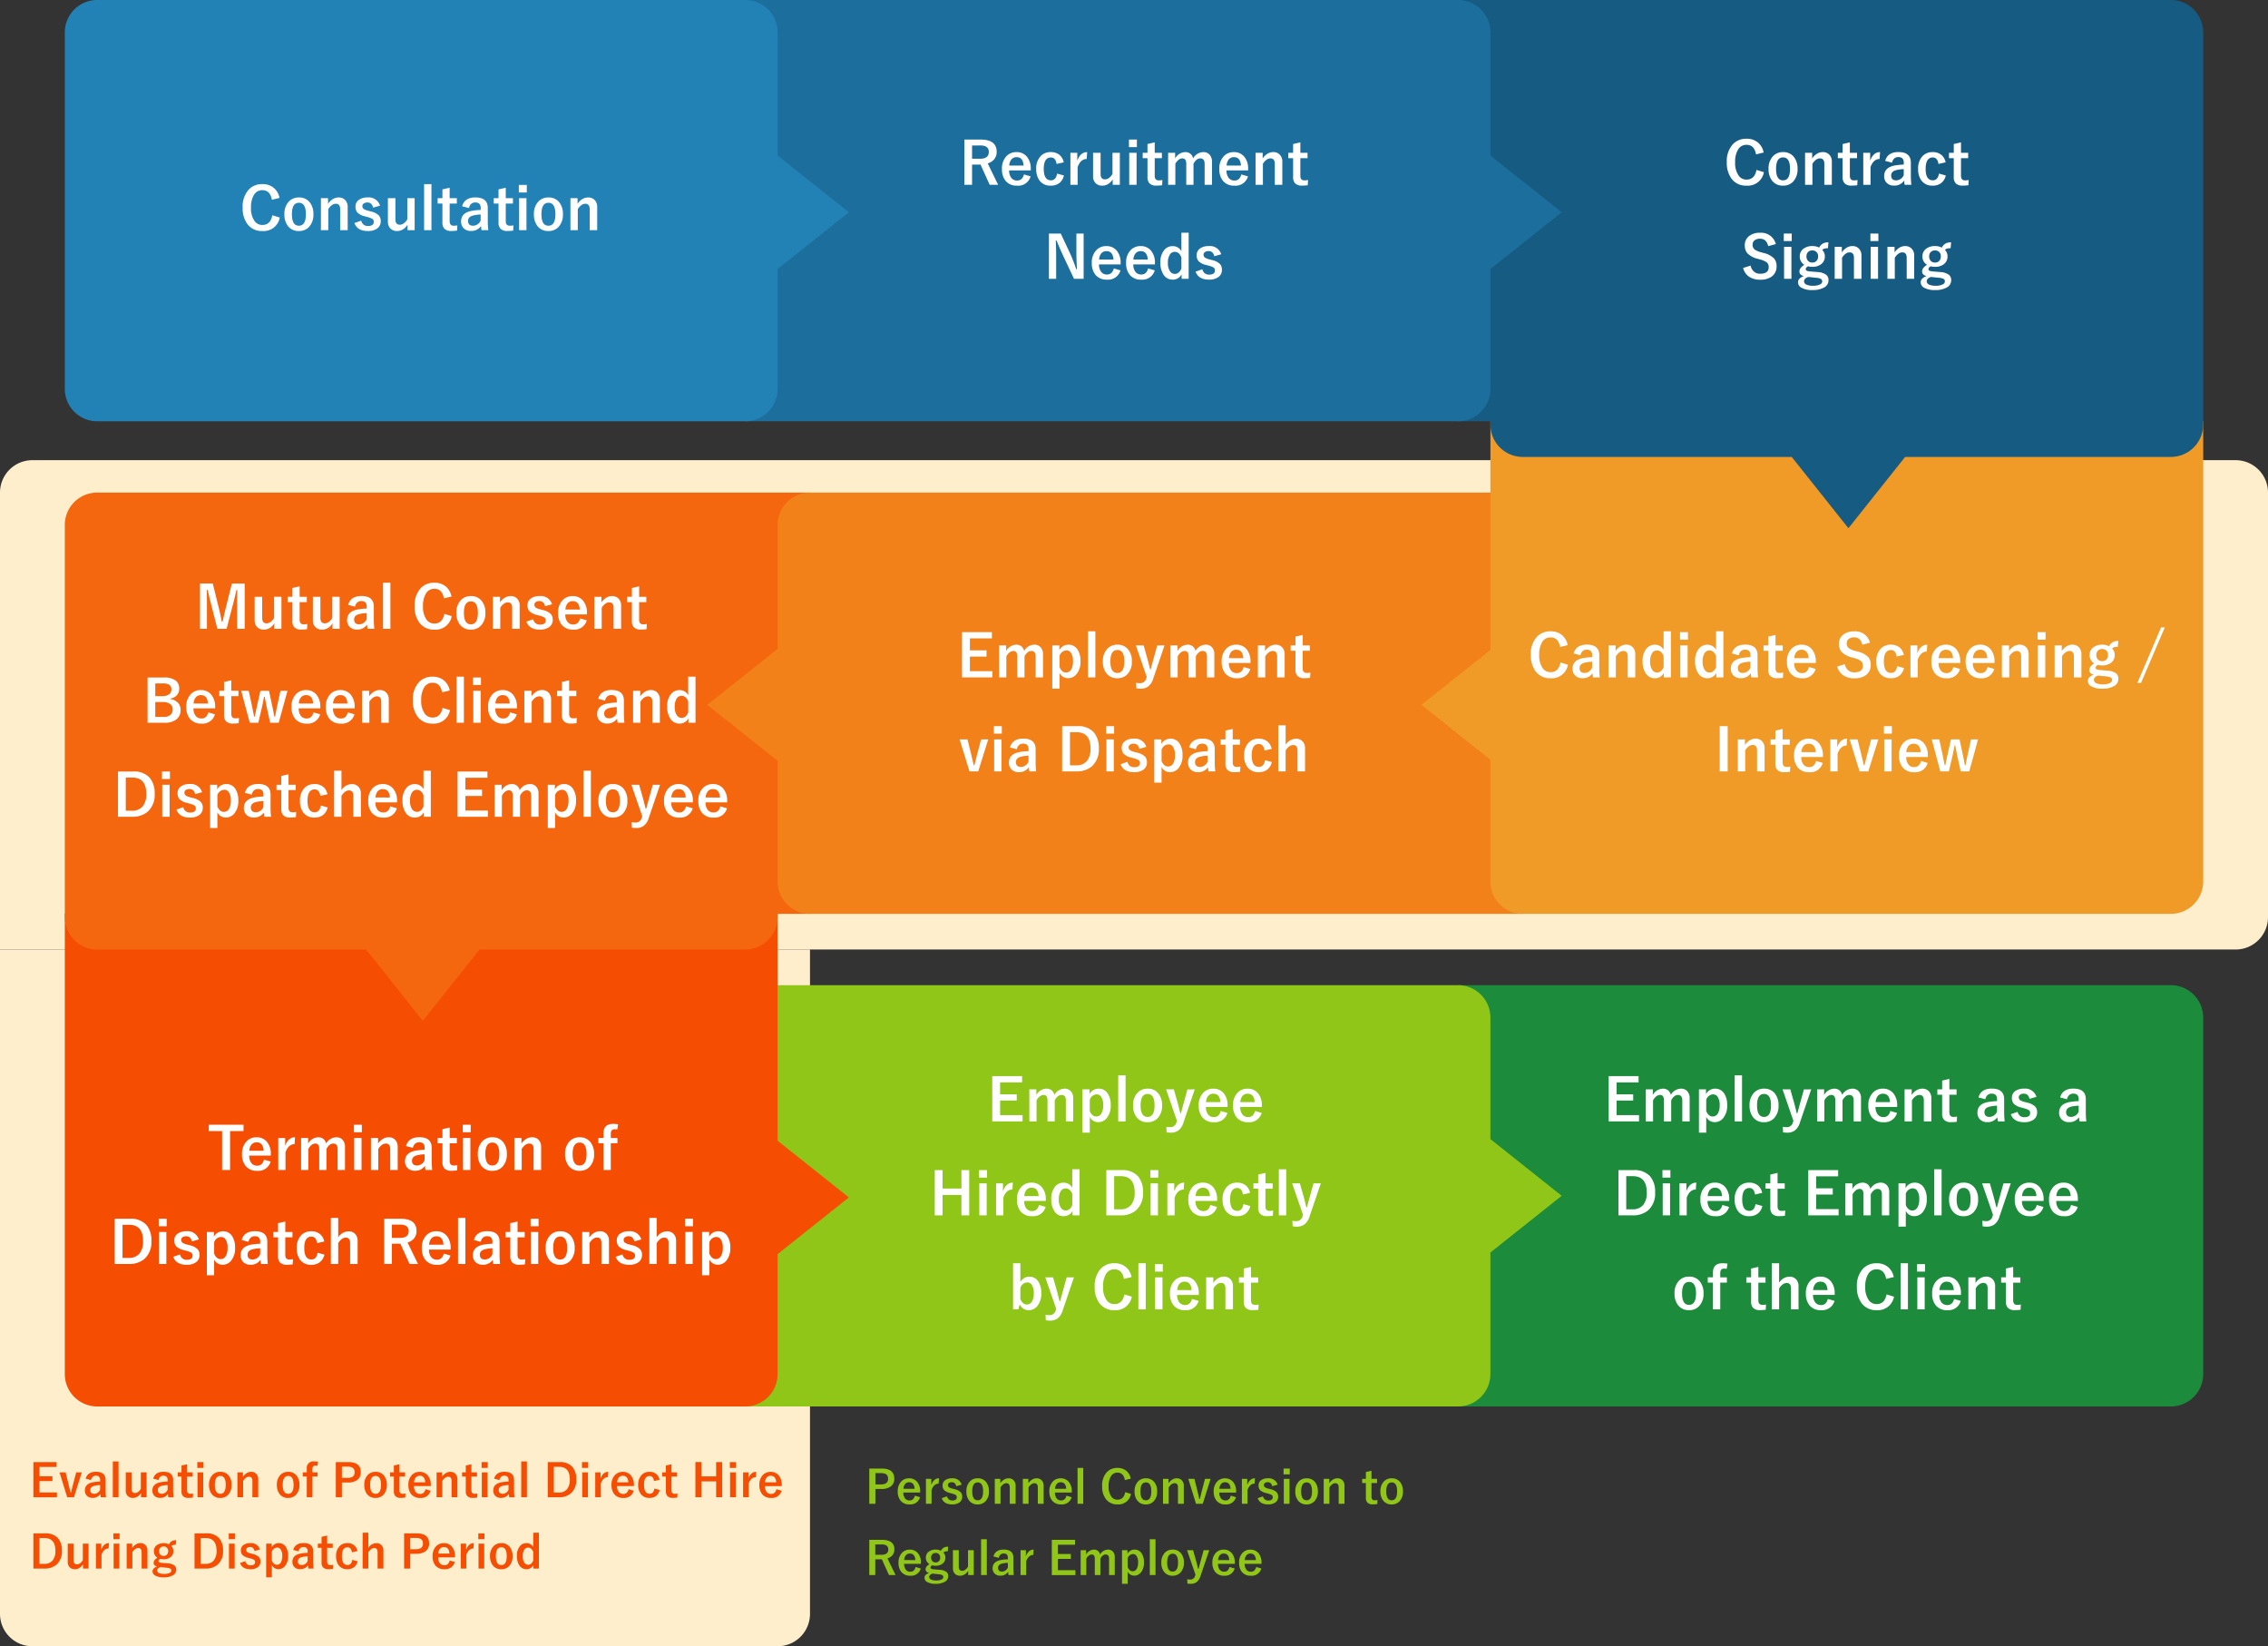 <svg xmlns="http://www.w3.org/2000/svg" width="700" height="508"><rect width="100%" height="100%" fill="#333333" stroke="none"/><path data-name="パス 958" d="M10 142h680a10 10 0 0110 10v131a10 10 0 01-10 10H0V152a10 10 0 0110-10z" fill="#fec"/><path data-name="パス 962" d="M0 293h250v205a10 10 0 01-10 10H10a10 10 0 01-10-10z" fill="#fec"/><path data-name="パス 974" d="M450 304h220a10 10 0 0110 10v110a10 10 0 01-10 10H450z" fill="#1d8b3c"/><path data-name="パス 964" d="M230 434V304h220a10 10 0 0110 10v110a10 10 0 01-10 10zm230-82.5l22 17.5-22 17.5z" fill="#90c617"/><path data-name="パス 963" d="M30 434a10 10 0 01-10-10V282h220v142a9.994 9.994 0 01-10 10zm210-82l22 17.5-22 17.5z" fill="#f54e03"/><path data-name="パス 965" d="M75.165 347.069v1.96h-4.157v12.006h-2.452v-12.006h-4.122v-1.96zm8.429 9.519h-6.68a3.629 3.629 0 00.721 2.373 2.206 2.206 0 001.767.747q1.591 0 2.083-1.881l2.057.6a3.943 3.943 0 01-4.167 2.863 4.342 4.342 0 01-3.595-1.529 5.563 5.563 0 01-1.081-3.6 5.434 5.434 0 011.406-3.99 4.119 4.119 0 013.076-1.23 4 4 0 013.3 1.521 5.683 5.683 0 011.107 3.665zm-2.215-1.494q-.167-2.594-2.162-2.594a1.982 1.982 0 00-1.679.791 3.325 3.325 0 00-.589 1.8zm9.686-4.157l-.149 2.127q-1.89 0-2.8 2.5v5.471h-2.232v-9.879h2.127v2.426q.953-2.645 3.053-2.645zm4.034.22v1.731a3.667 3.667 0 013.111-1.951 2.448 2.448 0 011.7.6 2.5 2.5 0 01.738 1.336 3.7 3.7 0 013.129-1.934 2.5 2.5 0 012.039.879 3.14 3.14 0 01.659 2.092v7.125H104.2v-6.5q0-1.661-1.371-1.661a1.867 1.867 0 00-1.222.527 3.474 3.474 0 00-.844 1.151v6.483h-2.232v-6.5q0-1.661-1.222-1.661a1.957 1.957 0 00-1.248.519 3.577 3.577 0 00-.9 1.16v6.482h-2.232v-9.879zm16.488 0v9.878h-2.268v-9.879zm.1-4.087v2.32h-2.452v-2.32zm5 4.087v1.731a4.714 4.714 0 011.544-1.488 3.381 3.381 0 011.7-.466 2.676 2.676 0 012.118.879 3.032 3.032 0 01.7 2.092v7.13h-2.32v-6.5q0-1.661-1.371-1.661a2.159 2.159 0 00-1.3.51 4.2 4.2 0 00-1 1.169v6.482h-2.268v-9.879zm8.64 2.487q.765-2.725 4.087-2.725 3.832 0 3.832 3.278v3.92a27.543 27.543 0 00.154 2.918h-2.082q-.1-.554-.167-1.292a3.549 3.549 0 01-3.111 1.529 2.992 2.992 0 01-2.3-.9 2.869 2.869 0 01-.74-2.035q0-2.637 3.225-3.261a18.4 18.4 0 012.821-.281v-.562a1.792 1.792 0 00-.466-1.4 1.867 1.867 0 00-1.248-.35 1.756 1.756 0 00-1.283.5 2.229 2.229 0 00-.606 1.23zm5.719 2.548a11.13 11.13 0 00-2.268.29q-1.617.387-1.617 1.679 0 1.494 1.582 1.494a2.584 2.584 0 002.3-1.626zm7.743-8.262v3.226H141v1.652h-2.211v5.423q0 1.424 1.222 1.424a5.135 5.135 0 001.151-.114l-.088 1.617a11.857 11.857 0 01-1.766.114 2.812 2.812 0 01-2.162-.72 2.733 2.733 0 01-.589-1.907v-5.836h-1.477v-1.653h1.477v-2.716zm6.39 3.226v9.879h-2.268v-9.879zm.1-4.087v2.32h-2.456v-2.32zm6.688 3.867a4.063 4.063 0 013.384 1.556 5.66 5.66 0 011.081 3.595 5.462 5.462 0 01-1.392 3.981 4.138 4.138 0 01-3.094 1.222 4.057 4.057 0 01-3.393-1.556 5.669 5.669 0 01-1.072-3.594 5.46 5.46 0 011.4-3.981 4.145 4.145 0 013.083-1.222zm0 1.635q-2.167 0-2.167 3.529 0 3.551 2.145 3.551 2.162 0 2.162-3.551.001-3.529-2.143-3.529zm8.982-1.415v1.731a4.714 4.714 0 011.544-1.487 3.381 3.381 0 011.7-.466 2.676 2.676 0 012.118.879 3.032 3.032 0 01.7 2.092v7.13h-2.321v-6.5q0-1.661-1.371-1.661a2.159 2.159 0 00-1.3.51 4.2 4.2 0 00-1 1.169v6.482h-2.27v-9.879zm17.947-.22a4.063 4.063 0 013.384 1.556 5.66 5.66 0 011.081 3.595 5.462 5.462 0 01-1.391 3.981 4.138 4.138 0 01-3.094 1.222 4.057 4.057 0 01-3.393-1.556 5.669 5.669 0 01-1.072-3.594 5.46 5.46 0 011.4-3.981 4.145 4.145 0 013.083-1.222zm0 1.635q-2.162 0-2.162 3.533 0 3.551 2.145 3.551 2.162 0 2.162-3.551-.003-3.533-2.147-3.533zm11.874-5.643l-.255 1.617a7.064 7.064 0 00-.809-.079q-1.187 0-1.187 1.354v1.336h2.048v1.635h-2.049v8.244h-2.25v-8.244h-1.6v-1.635h1.6v-1.476q0-2.865 2.953-2.865a10.814 10.814 0 011.547.114zM35.408 376.069h4.676a6.466 6.466 0 015.106 1.916 7.3 7.3 0 011.538 4.975 6.883 6.883 0 01-2.162 5.528 7.127 7.127 0 01-4.808 1.547h-4.351zm2.408 1.872v10.222h1.89a4.083 4.083 0 003.394-1.406 5.9 5.9 0 001.055-3.779q0-5.036-4.324-5.036zm13.526 2.215v9.879h-2.268v-9.879zm.1-4.087v2.32H48.99v-2.32zm9.932 6.39l-2.145.615q-.369-1.591-1.758-1.591a1.824 1.824 0 00-1.187.352.867.867 0 00-.36.712 1.107 1.107 0 00.4.932 4.207 4.207 0 001.362.545l.826.22a5.1 5.1 0 012.47 1.222 2.556 2.556 0 01.6 1.784 2.642 2.642 0 01-1.134 2.285 4.807 4.807 0 01-2.865.756q-3.226 0-4.122-2.47l2.109-.738a2.01 2.01 0 002.065 1.661q1.8 0 1.8-1.274a1.04 1.04 0 00-.422-.923 6.345 6.345 0 00-1.485-.562l-.826-.229a4.658 4.658 0 01-2.347-1.2 2.708 2.708 0 01-.554-1.811 2.449 2.449 0 011.081-2.1 4.416 4.416 0 012.628-.712 3.642 3.642 0 013.861 2.526zm4.649-2.3v1.459a3.126 3.126 0 012.769-1.679 3.26 3.26 0 012.821 1.45 6.289 6.289 0 01.94 3.647 5.9 5.9 0 01-1.283 4.061 3.32 3.32 0 01-2.584 1.178 2.822 2.822 0 01-2.593-1.626v4.86h-2.25v-13.353zm.07 3.217v3.5q.712 1.652 2 1.652a1.774 1.774 0 001.591-.94 4.748 4.748 0 00.554-2.5 4.478 4.478 0 00-.659-2.689 1.613 1.613 0 00-1.354-.694 2.319 2.319 0 00-2.135 1.668zm8.49-.729q.765-2.725 4.087-2.725 3.832 0 3.832 3.278v3.92a27.543 27.543 0 00.158 2.918h-2.083q-.1-.554-.167-1.292a3.549 3.549 0 01-3.11 1.526 2.992 2.992 0 01-2.3-.9 2.869 2.869 0 01-.738-2.039q0-2.637 3.226-3.261a18.4 18.4 0 012.821-.281v-.562a1.792 1.792 0 00-.466-1.4 1.867 1.867 0 00-1.248-.352 1.756 1.756 0 00-1.283.5 2.229 2.229 0 00-.606 1.23zm5.722 2.549a11.13 11.13 0 00-2.268.29q-1.617.387-1.617 1.679 0 1.494 1.582 1.494a2.584 2.584 0 002.3-1.626zm7.743-8.262v3.226h2.215v1.652h-2.215v5.423q0 1.424 1.222 1.424a5.135 5.135 0 001.151-.114l-.088 1.617a11.857 11.857 0 01-1.767.114 2.812 2.812 0 01-2.162-.721 2.733 2.733 0 01-.589-1.907v-5.839h-1.477v-1.653h1.477v-2.716zm12.023 6.161l-2.2.5q-.316-2-1.749-2-2.215 0-2.215 3.516 0 3.533 2.215 3.533 1.564 0 1.89-2.074l2.109.58a3.931 3.931 0 01-1.556 2.443 4.265 4.265 0 01-2.5.7 4.093 4.093 0 01-3.445-1.547 5.773 5.773 0 01-1.037-3.6 5.467 5.467 0 011.371-3.981 4.142 4.142 0 013.111-1.222 4.048 4.048 0 012.769.932 3.978 3.978 0 011.235 2.217zm4.315-7.277v6.012a3.837 3.837 0 013.173-1.872 2.689 2.689 0 012.118.87 3.019 3.019 0 01.7 2.083v7.128h-2.32v-6.481q0-1.661-1.371-1.661a2.118 2.118 0 00-1.3.527 4.2 4.2 0 00-1 1.169v6.442h-2.268v-14.221zm14.2.255h5.019q4.948 0 4.948 3.8a3.46 3.46 0 01-.807 2.327 4.036 4.036 0 01-1.96 1.213l3.226 6.618H126.4l-2.83-6.258-.633.018h-1.977v6.24h-2.373zm2.373 1.819v4.1h2.441q2.733 0 2.733-2.092 0-2.013-2.628-2.013zm18.123 7.7H132.4a3.629 3.629 0 00.721 2.373 2.206 2.206 0 001.767.747q1.591 0 2.083-1.881l2.057.6a3.943 3.943 0 01-4.163 2.859 4.342 4.342 0 01-3.595-1.529 5.563 5.563 0 01-1.081-3.6 5.434 5.434 0 011.411-3.994 4.119 4.119 0 013.076-1.23 4 4 0 013.3 1.521 5.683 5.683 0 011.107 3.665zm-2.213-1.498q-.169-2.594-2.162-2.594a1.982 1.982 0 00-1.679.791 3.325 3.325 0 00-.589 1.8zm6.768-8.279v14.22h-2.268v-14.221zm2.628 6.829q.765-2.725 4.087-2.725 3.832 0 3.832 3.278v3.92a27.543 27.543 0 00.158 2.918h-2.084q-.1-.554-.167-1.292a3.549 3.549 0 01-3.111 1.529 2.992 2.992 0 01-2.3-.9 2.869 2.869 0 01-.738-2.039q0-2.637 3.226-3.261a18.4 18.4 0 012.821-.281v-.562a1.792 1.792 0 00-.466-1.4 1.867 1.867 0 00-1.248-.352 1.756 1.756 0 00-1.283.5 2.229 2.229 0 00-.606 1.23zm5.722 2.549a11.13 11.13 0 00-2.268.29q-1.617.387-1.617 1.679 0 1.494 1.582 1.494a2.584 2.584 0 002.3-1.626zm7.743-8.262v3.226h2.215v1.652h-2.216v5.423q0 1.424 1.222 1.424a5.135 5.135 0 001.151-.114l-.088 1.617a11.857 11.857 0 01-1.767.114 2.812 2.812 0 01-2.162-.721 2.733 2.733 0 01-.589-1.907v-5.836h-1.476v-1.653h1.48v-2.716zm6.39 3.226v9.879h-2.269v-9.88zm.1-4.087v2.32h-2.457v-2.32zm6.68 3.867a4.063 4.063 0 013.384 1.556 5.66 5.66 0 011.081 3.595 5.462 5.462 0 01-1.389 3.981 4.138 4.138 0 01-3.094 1.222 4.057 4.057 0 01-3.393-1.556 5.669 5.669 0 01-1.072-3.595 5.46 5.46 0 011.4-3.981 4.145 4.145 0 013.083-1.222zm0 1.635q-2.162 0-2.162 3.533 0 3.551 2.145 3.551 2.162 0 2.162-3.551.003-3.534-2.145-3.534zm8.982-1.415v1.731a4.714 4.714 0 011.551-1.488 3.381 3.381 0 011.7-.466 2.676 2.676 0 012.118.879 3.032 3.032 0 01.7 2.092v7.128h-2.321v-6.5q0-1.661-1.371-1.661a2.159 2.159 0 00-1.3.51 4.2 4.2 0 00-1 1.169v6.478h-2.27v-9.873zm16.058 2.3l-2.145.615q-.369-1.591-1.758-1.591a1.824 1.824 0 00-1.187.352.867.867 0 00-.36.712 1.107 1.107 0 00.4.932 4.207 4.207 0 001.362.545l.826.22a5.1 5.1 0 012.47 1.222 2.556 2.556 0 01.6 1.784 2.642 2.642 0 01-1.134 2.285 4.807 4.807 0 01-2.865.756q-3.226 0-4.122-2.47l2.109-.738a2.01 2.01 0 002.064 1.662q1.8 0 1.8-1.274a1.04 1.04 0 00-.422-.923 6.345 6.345 0 00-1.485-.562l-.826-.229a4.658 4.658 0 01-2.347-1.2 2.708 2.708 0 01-.554-1.811 2.449 2.449 0 011.081-2.1 4.416 4.416 0 012.628-.712 3.642 3.642 0 013.869 2.527zm4.737-6.645v6.012a3.837 3.837 0 013.173-1.872 2.689 2.689 0 012.118.87 3.019 3.019 0 01.7 2.083v7.128h-2.32v-6.475q0-1.661-1.371-1.661a2.118 2.118 0 00-1.3.527 4.2 4.2 0 00-1 1.169v6.442h-2.263v-14.221zm11.109 4.342v9.879h-2.263v-9.877zm.1-4.087v2.32h-2.451v-2.32zm4.983 4.087v1.459a3.126 3.126 0 012.769-1.679 3.26 3.26 0 012.821 1.45 6.289 6.289 0 01.94 3.647 5.9 5.9 0 01-1.283 4.061 3.32 3.32 0 01-2.584 1.178 2.822 2.822 0 01-2.593-1.626v4.86h-2.25v-13.348zm.07 3.217v3.5q.712 1.652 2 1.652a1.774 1.774 0 001.591-.94 4.748 4.748 0 00.554-2.5 4.478 4.478 0 00-.659-2.689 1.613 1.613 0 00-1.354-.694 2.319 2.319 0 00-2.13 1.673z" fill="#fff"/><path data-name="パス 968" d="M315.468 332.069v1.925h-6.794v3.691h5.133v1.925h-5.133v4.5h6.935v1.925h-9.36v-13.966zm4.395 4.087v1.731a3.667 3.667 0 013.111-1.951 2.448 2.448 0 011.7.6 2.5 2.5 0 01.738 1.336 3.7 3.7 0 013.129-1.934 2.5 2.5 0 012.039.879 3.14 3.14 0 01.659 2.092v7.126h-2.268v-6.5q0-1.661-1.371-1.661a1.867 1.867 0 00-1.222.527 3.474 3.474 0 00-.844 1.151v6.483H323.3v-6.5q0-1.661-1.222-1.661a1.957 1.957 0 00-1.248.519 3.577 3.577 0 00-.9 1.16v6.482h-2.23v-9.879zm16.418 0v1.459a3.126 3.126 0 012.769-1.679 3.26 3.26 0 012.82 1.451 6.289 6.289 0 01.94 3.647 5.9 5.9 0 01-1.283 4.061 3.32 3.32 0 01-2.584 1.177 2.822 2.822 0 01-2.593-1.626v4.86h-2.25v-13.35zm.07 3.217v3.5q.712 1.652 2 1.652a1.774 1.774 0 001.591-.94 4.748 4.748 0 00.554-2.5 4.478 4.478 0 00-.665-2.685 1.613 1.613 0 00-1.353-.7 2.319 2.319 0 00-2.127 1.673zm11.049-7.559v14.221h-2.269v-14.221zm6.8 4.122a4.063 4.063 0 013.385 1.556 5.66 5.66 0 011.081 3.595 5.462 5.462 0 01-1.389 3.981 4.138 4.138 0 01-3.093 1.222 4.057 4.057 0 01-3.393-1.556 5.669 5.669 0 01-1.072-3.594 5.46 5.46 0 011.4-3.981 4.145 4.145 0 013.081-1.222zm0 1.635q-2.162 0-2.162 3.533 0 3.551 2.145 3.551 2.162 0 2.162-3.551.001-3.533-2.145-3.533zm14.547-1.415l-3.48 10.244a4.746 4.746 0 01-1.652 2.5 3.993 3.993 0 01-2.32.615 7.588 7.588 0 01-1.23-.1l-.089-1.715a7.2 7.2 0 001.266.123 1.905 1.905 0 001.871-1.533l.141-.431-3.349-9.7h2.395l1.174 4.141q.141.5.826 3.243h.176q.114-.4.466-1.731.246-.923.422-1.547l1.134-4.1zm10.134 5.432H372.2a3.629 3.629 0 00.721 2.373 2.206 2.206 0 001.767.747q1.591 0 2.083-1.881l2.057.6a3.943 3.943 0 01-4.166 2.863 4.342 4.342 0 01-3.595-1.529 5.563 5.563 0 01-1.081-3.6 5.434 5.434 0 011.406-3.99 4.119 4.119 0 013.076-1.23 4 4 0 013.3 1.521 5.683 5.683 0 011.107 3.665zm-2.215-1.494q-.166-2.594-2.166-2.594a1.982 1.982 0 00-1.679.791 3.325 3.325 0 00-.589 1.8zm12.8 1.494h-6.68a3.629 3.629 0 00.714 2.373 2.206 2.206 0 001.767.747q1.591 0 2.083-1.881l2.057.6a3.943 3.943 0 01-4.163 2.863 4.342 4.342 0 01-3.595-1.529 5.563 5.563 0 01-1.081-3.6 5.434 5.434 0 011.406-3.99 4.119 4.119 0 013.076-1.23 4 4 0 013.3 1.521 5.683 5.683 0 011.107 3.665zm-2.218-1.494q-.167-2.594-2.162-2.594a1.982 1.982 0 00-1.679.791 3.325 3.325 0 00-.589 1.8zm-88.106 20.975v13.966h-2.408v-6.3h-5.818v6.3h-2.408v-13.966h2.408v5.687h5.818v-5.687zm5.388 4.087v9.879h-2.268v-9.879zm.1-4.087v2.32h-2.452v-2.32zm7.989 3.867l-.149 2.127q-1.89 0-2.8 2.5v5.467h-2.24v-9.874h2.127v2.426q.958-2.645 3.059-2.645zm10.169 5.651H316.1a3.629 3.629 0 00.721 2.373 2.206 2.206 0 001.767.747q1.591 0 2.083-1.881l2.057.6a3.943 3.943 0 01-4.166 2.865 4.342 4.342 0 01-3.595-1.529 5.563 5.563 0 01-1.081-3.6 5.434 5.434 0 011.406-3.99 4.119 4.119 0 013.076-1.23 4 4 0 013.3 1.521 5.683 5.683 0 011.107 3.665zm-2.215-1.494q-.173-2.593-2.165-2.593a1.982 1.982 0 00-1.679.791 3.325 3.325 0 00-.589 1.8zm12.63-8.279v14.221h-2.18v-1.371a3.04 3.04 0 01-2.769 1.626 3.254 3.254 0 01-2.821-1.529 6.5 6.5 0 01-.958-3.709 5.741 5.741 0 011.245-3.982 3.255 3.255 0 012.531-1.116 2.951 2.951 0 012.7 1.573v-5.713zm-2.25 7.6q-.686-1.7-2.048-1.7a1.753 1.753 0 00-1.556.923 4.6 4.6 0 00-.554 2.443 4.362 4.362 0 00.712 2.725 1.766 1.766 0 001.45.712q1.283 0 2-1.652zm10.512-7.348h4.676a6.466 6.466 0 015.106 1.916 7.3 7.3 0 011.535 4.978 6.883 6.883 0 01-2.162 5.528 7.127 7.127 0 01-4.808 1.547h-4.351zm2.408 1.872v10.225h1.89a4.083 4.083 0 003.389-1.406 5.9 5.9 0 001.055-3.779q0-5.036-4.324-5.036zm13.527 2.218v9.879h-2.272v-9.879zm.1-4.087v2.32h-2.459v-2.32zm7.989 3.867l-.149 2.127q-1.89 0-2.8 2.5v5.467h-2.24v-9.874h2.127v2.426q.954-2.645 3.055-2.645zm10.169 5.651h-6.68a3.629 3.629 0 00.721 2.373 2.206 2.206 0 001.767.747q1.591 0 2.083-1.881l2.057.6a3.943 3.943 0 01-4.166 2.865 4.342 4.342 0 01-3.595-1.529 5.563 5.563 0 01-1.081-3.6 5.434 5.434 0 011.406-3.99 4.119 4.119 0 013.076-1.23 4 4 0 013.3 1.521 5.683 5.683 0 011.107 3.665zm-2.215-1.494q-.174-2.593-2.169-2.593a1.982 1.982 0 00-1.679.791 3.325 3.325 0 00-.589 1.8zm12.384-1l-2.2.5q-.316-2-1.749-2-2.215 0-2.215 3.516 0 3.533 2.215 3.533 1.564 0 1.89-2.074l2.109.58a3.931 3.931 0 01-1.556 2.443 4.265 4.265 0 01-2.5.7 4.093 4.093 0 01-3.445-1.547 5.773 5.773 0 01-1.037-3.6 5.467 5.467 0 011.371-3.981 4.142 4.142 0 013.111-1.222 4.048 4.048 0 012.769.932 3.978 3.978 0 011.23 2.219zm4.746-6.161v3.226h2.215v1.652h-2.222v5.423q0 1.424 1.222 1.424a5.135 5.135 0 001.151-.114l-.088 1.617a11.857 11.857 0 01-1.767.114 2.812 2.812 0 01-2.162-.721 2.733 2.733 0 01-.589-1.907v-5.837h-1.476v-1.653h1.477v-2.716zm6.407-1.116v14.219h-2.274v-14.221zm10.679 4.342l-3.488 10.242a4.746 4.746 0 01-1.652 2.5 3.993 3.993 0 01-2.32.615 7.588 7.588 0 01-1.23-.1l-.089-1.715a7.2 7.2 0 001.266.123 1.905 1.905 0 001.872-1.529l.141-.431-3.349-9.7h2.39l1.178 4.14q.141.5.826 3.243h.176q.114-.4.466-1.731.246-.923.422-1.547l1.134-4.1zm-92.732 24.656v5.766a3.492 3.492 0 011.292-1.257 2.932 2.932 0 011.424-.369 3.23 3.23 0 012.8 1.45 6.289 6.289 0 01.94 3.647 5.89 5.89 0 01-1.3 4.061 3.3 3.3 0 01-2.563 1.178 2.894 2.894 0 01-2.769-1.784l-.457 1.529h-1.617v-14.221zm0 7.6v3.472q.712 1.652 2 1.652a1.772 1.772 0 001.591-.949 4.8 4.8 0 00.554-2.5 4.424 4.424 0 00-.659-2.663 1.607 1.607 0 00-1.354-.7 2.358 2.358 0 00-2.132 1.691zm16.541-3.261l-3.48 10.247a4.746 4.746 0 01-1.652 2.5 3.993 3.993 0 01-2.32.615 7.588 7.588 0 01-1.23-.1l-.086-1.715a7.2 7.2 0 001.266.123 1.905 1.905 0 001.872-1.529l.141-.431-3.349-9.7h2.391l1.178 4.14q.141.5.826 3.243h.176q.114-.4.466-1.731.246-.923.422-1.547l1.134-4.1zm17.78-.088l-2.355.571q-.519-2.953-2.936-2.953a2.935 2.935 0 00-2.646 1.529 7.309 7.309 0 00-.861 3.832 6.722 6.722 0 001.117 4.196 2.9 2.9 0 002.391 1.178q2.5 0 3.076-2.988l2.294.7a5.051 5.051 0 01-5.388 4.16 5.469 5.469 0 01-4.6-2.136 8.114 8.114 0 01-1.468-5.08 7.735 7.735 0 011.9-5.607 5.556 5.556 0 014.168-1.653 5.3 5.3 0 013.691 1.286 5.422 5.422 0 011.618 2.968zm4.377-4.254v14.224h-2.267v-14.221zm5.168 4.342v9.879h-2.267v-9.876zm.1-4.087v2.32h-2.455v-2.32zm11.1 9.519h-6.68a3.629 3.629 0 00.721 2.373 2.206 2.206 0 001.767.747q1.591 0 2.083-1.881l2.057.6a3.943 3.943 0 01-4.166 2.865 4.342 4.342 0 01-3.595-1.529 5.563 5.563 0 01-1.081-3.6 5.434 5.434 0 011.406-3.99 4.119 4.119 0 013.076-1.23 4 4 0 013.3 1.521 5.683 5.683 0 011.107 3.665zm-2.215-1.494q-.169-2.591-2.164-2.591a1.982 1.982 0 00-1.679.791 3.325 3.325 0 00-.589 1.8zm6.7-3.937v1.731a4.714 4.714 0 011.542-1.485 3.381 3.381 0 011.7-.466 2.676 2.676 0 012.118.879 3.032 3.032 0 01.7 2.092v7.128h-2.32v-6.5q0-1.661-1.371-1.661a2.159 2.159 0 00-1.3.51 4.2 4.2 0 00-1 1.169v6.478h-2.271v-9.873zm11.622-3.223v3.226h2.215v1.652H386.1v5.423q0 1.424 1.222 1.424a5.135 5.135 0 001.151-.114l-.088 1.617a11.857 11.857 0 01-1.767.114 2.812 2.812 0 01-2.162-.721 2.733 2.733 0 01-.589-1.907v-5.836h-1.475v-1.653h1.477v-2.716z" fill="#fff"/><path data-name="パス 977" d="M505.734 332.069v1.925h-6.794v3.691h5.133v1.925h-5.133v4.5h6.935v1.925h-9.36v-13.966zm4.395 4.087v1.731a3.667 3.667 0 013.111-1.951 2.448 2.448 0 011.7.6 2.5 2.5 0 01.738 1.336 3.7 3.7 0 013.122-1.935 2.5 2.5 0 012.039.879 3.14 3.14 0 01.661 2.091v7.128h-2.268v-6.5q0-1.661-1.371-1.661a1.867 1.867 0 00-1.222.527 3.474 3.474 0 00-.839 1.157v6.477h-2.232v-6.5q0-1.661-1.222-1.661a1.957 1.957 0 00-1.246.526 3.577 3.577 0 00-.9 1.16v6.475h-2.232v-9.879zm16.418 0v1.459a3.126 3.126 0 012.769-1.679 3.26 3.26 0 012.821 1.45 6.289 6.289 0 01.94 3.647 5.9 5.9 0 01-1.283 4.062 3.32 3.32 0 01-2.584 1.177 2.822 2.822 0 01-2.593-1.626v4.86h-2.25v-13.35zm.07 3.217v3.5q.712 1.652 2 1.652a1.774 1.774 0 001.591-.94 4.748 4.748 0 00.554-2.5 4.478 4.478 0 00-.662-2.685 1.613 1.613 0 00-1.356-.7 2.319 2.319 0 00-2.127 1.673zm11.048-7.559v14.221H535.4v-14.221zm6.8 4.122a4.063 4.063 0 013.384 1.556 5.66 5.66 0 011.081 3.595 5.462 5.462 0 01-1.386 3.981 4.138 4.138 0 01-3.094 1.222 4.057 4.057 0 01-3.393-1.556 5.669 5.669 0 01-1.072-3.594 5.46 5.46 0 011.4-3.981 4.145 4.145 0 013.083-1.222zm0 1.635q-2.162 0-2.162 3.533 0 3.551 2.145 3.551 2.162 0 2.162-3.551.002-3.533-2.142-3.533zm14.546-1.415l-3.478 10.244a4.746 4.746 0 01-1.652 2.5 3.993 3.993 0 01-2.32.615 7.588 7.588 0 01-1.23-.1l-.089-1.715a7.2 7.2 0 001.266.123 1.905 1.905 0 001.872-1.533l.141-.431-3.349-9.7h2.391l1.177 4.141q.141.5.826 3.243h.176q.114-.4.466-1.731.246-.923.422-1.547l1.134-4.1zm4 0v1.731a3.667 3.667 0 013.111-1.951 2.448 2.448 0 011.7.6 2.5 2.5 0 01.737 1.334 3.7 3.7 0 013.129-1.934 2.5 2.5 0 012.039.879 3.14 3.14 0 01.659 2.092v7.128h-2.268v-6.5q0-1.661-1.371-1.661a1.867 1.867 0 00-1.222.527 3.474 3.474 0 00-.844 1.151v6.483h-2.232v-6.5q0-1.661-1.222-1.661a1.957 1.957 0 00-1.248.526 3.577 3.577 0 00-.9 1.16v6.475h-2.228v-9.879zm22.537 5.432h-6.68a3.629 3.629 0 00.721 2.373 2.206 2.206 0 001.767.747q1.591 0 2.083-1.881l2.057.6a3.943 3.943 0 01-4.167 2.863 4.342 4.342 0 01-3.595-1.529 5.563 5.563 0 01-1.081-3.6 5.434 5.434 0 011.407-3.994 4.119 4.119 0 013.076-1.23 4 4 0 013.3 1.521 5.683 5.683 0 011.107 3.665zm-2.215-1.494q-.167-2.594-2.162-2.594a1.982 1.982 0 00-1.679.791 3.325 3.325 0 00-.589 1.8zm6.7-3.937v1.731a4.714 4.714 0 011.544-1.488 3.381 3.381 0 011.7-.466 2.676 2.676 0 012.118.879 3.032 3.032 0 01.7 2.092v7.13h-2.32v-6.5q0-1.661-1.371-1.661a2.159 2.159 0 00-1.3.51 4.2 4.2 0 00-1 1.169v6.482h-2.271v-9.879zm11.628-3.226v3.226h2.215v1.652h-2.218v5.423q0 1.424 1.222 1.424a5.135 5.135 0 001.151-.114l-.088 1.616a11.857 11.857 0 01-1.767.114 2.812 2.812 0 01-2.162-.721 2.733 2.733 0 01-.589-1.907v-5.835h-1.476v-1.653h1.477v-2.716zm8.982 5.713q.765-2.725 4.087-2.725 3.832 0 3.832 3.278v3.92a27.543 27.543 0 00.156 2.918h-2.083q-.1-.554-.167-1.292a3.549 3.549 0 01-3.112 1.529 2.992 2.992 0 01-2.3-.9 2.869 2.869 0 01-.738-2.039q0-2.637 3.226-3.261a18.4 18.4 0 012.821-.281v-.562a1.792 1.792 0 00-.466-1.4 1.867 1.867 0 00-1.248-.352 1.756 1.756 0 00-1.283.5 2.229 2.229 0 00-.606 1.23zm5.722 2.549a11.13 11.13 0 00-2.268.29q-1.617.387-1.617 1.679 0 1.494 1.582 1.494a2.584 2.584 0 002.3-1.626zm12.17-2.734l-2.145.615q-.369-1.591-1.758-1.591a1.824 1.824 0 00-1.187.352.867.867 0 00-.36.712 1.107 1.107 0 00.4.932 4.207 4.207 0 001.362.545l.826.22a5.1 5.1 0 012.47 1.222 2.556 2.556 0 01.6 1.784 2.642 2.642 0 01-1.143 2.284 4.807 4.807 0 01-2.862.756q-3.226 0-4.122-2.47l2.109-.738a2.01 2.01 0 002.065 1.661q1.8 0 1.8-1.274a1.04 1.04 0 00-.422-.923 6.345 6.345 0 00-1.485-.562l-.826-.229a4.658 4.658 0 01-2.347-1.2 2.708 2.708 0 01-.554-1.811 2.449 2.449 0 011.081-2.1 4.416 4.416 0 012.628-.712 3.642 3.642 0 013.87 2.527zm7.313.185q.765-2.725 4.087-2.725 3.832 0 3.832 3.278v3.92a27.543 27.543 0 00.158 2.918h-2.083q-.1-.554-.167-1.292a3.549 3.549 0 01-3.112 1.529 2.992 2.992 0 01-2.3-.9 2.869 2.869 0 01-.738-2.039q0-2.637 3.226-3.261a18.4 18.4 0 012.821-.281v-.562a1.792 1.792 0 00-.466-1.4 1.867 1.867 0 00-1.248-.352 1.756 1.756 0 00-1.283.5 2.229 2.229 0 00-.606 1.23zm5.722 2.549a11.13 11.13 0 00-2.268.29q-1.617.387-1.617 1.679 0 1.494 1.582 1.494a2.584 2.584 0 002.3-1.626zm-142.049 19.876h4.679a6.466 6.466 0 015.1 1.916 7.3 7.3 0 011.538 4.975 6.883 6.883 0 01-2.162 5.528 7.127 7.127 0 01-4.808 1.547h-4.351zm2.408 1.872v10.222h1.89a4.083 4.083 0 003.393-1.406 5.9 5.9 0 001.055-3.779q0-5.036-4.324-5.036zm13.526 2.215v9.879h-2.268v-9.879zm.1-4.087v2.32H513.1v-2.32zm7.989 3.867l-.149 2.127q-1.89 0-2.8 2.5v5.467h-2.232v-9.874h2.127v2.426q.95-2.645 3.051-2.645zm10.169 5.651h-6.68a3.629 3.629 0 00.721 2.373 2.206 2.206 0 001.767.747q1.591 0 2.083-1.881l2.057.6a3.943 3.943 0 01-4.166 2.865 4.342 4.342 0 01-3.595-1.53 5.563 5.563 0 01-1.081-3.6 5.434 5.434 0 011.406-3.99 4.119 4.119 0 013.076-1.23 4 4 0 013.3 1.521 5.683 5.683 0 011.107 3.665zm-2.213-1.493q-.167-2.593-2.162-2.593a1.982 1.982 0 00-1.679.791 3.325 3.325 0 00-.589 1.8zm12.384-1l-2.2.5q-.316-2-1.749-2-2.215 0-2.215 3.516 0 3.533 2.215 3.533 1.564 0 1.89-2.074l2.109.58a3.931 3.931 0 01-1.556 2.443 4.265 4.265 0 01-2.5.7 4.093 4.093 0 01-3.445-1.547 5.773 5.773 0 01-1.037-3.6 5.467 5.467 0 011.371-3.981 4.142 4.142 0 013.111-1.222 4.048 4.048 0 012.769.932 3.978 3.978 0 011.232 2.218zm4.746-6.161v3.226h2.215v1.652h-2.215v5.423q0 1.424 1.222 1.424a5.135 5.135 0 001.148-.117l-.088 1.617a11.857 11.857 0 01-1.767.114 2.812 2.812 0 01-2.162-.721 2.733 2.733 0 01-.589-1.907v-5.835h-1.477v-1.653h1.477v-2.716zm18.7-.861v1.925h-6.796v3.691h5.133v1.922h-5.133v4.5h6.935v1.925h-9.36v-13.966zm4.395 4.087v1.731a3.667 3.667 0 013.111-1.951 2.448 2.448 0 011.7.6 2.5 2.5 0 01.738 1.336 3.7 3.7 0 013.126-1.938 2.5 2.5 0 012.039.879 3.14 3.14 0 01.659 2.092v7.128h-2.27v-6.5q0-1.661-1.371-1.661a1.867 1.867 0 00-1.222.527 3.474 3.474 0 00-.844 1.151v6.478h-2.232v-6.5q0-1.661-1.222-1.661a1.957 1.957 0 00-1.248.519 3.577 3.577 0 00-.9 1.16v6.478h-2.228v-9.871zm16.418 0v1.459a3.126 3.126 0 012.769-1.679 3.26 3.26 0 012.821 1.45 6.289 6.289 0 01.94 3.647 5.9 5.9 0 01-1.283 4.061 3.32 3.32 0 01-2.59 1.175 2.822 2.822 0 01-2.593-1.626v4.86h-2.25v-13.35zm.07 3.217v3.5q.712 1.652 2 1.652a1.774 1.774 0 001.591-.94 4.748 4.748 0 00.554-2.5 4.478 4.478 0 00-.659-2.689 1.613 1.613 0 00-1.354-.694 2.319 2.319 0 00-2.134 1.668zm11.048-7.559v14.218h-2.27v-14.221zm6.8 4.122a4.063 4.063 0 013.384 1.556 5.66 5.66 0 011.081 3.595 5.462 5.462 0 01-1.389 3.981 4.138 4.138 0 01-3.094 1.222 4.057 4.057 0 01-3.393-1.556 5.669 5.669 0 01-1.072-3.595 5.46 5.46 0 011.4-3.981 4.145 4.145 0 013.084-1.224zm0 1.635q-2.162 0-2.162 3.533 0 3.551 2.145 3.551 2.162 0 2.162-3.551 0-3.536-2.144-3.536zm14.546-1.415l-3.48 10.241a4.746 4.746 0 01-1.652 2.5 3.993 3.993 0 01-2.32.615 7.588 7.588 0 01-1.23-.1l-.089-1.715a7.2 7.2 0 001.266.123 1.905 1.905 0 001.872-1.529l.141-.431-3.349-9.7h2.391l1.178 4.14q.141.5.826 3.243h.176q.114-.4.466-1.731.246-.923.422-1.547l1.134-4.1zm10.134 5.432h-6.68a3.629 3.629 0 00.721 2.373 2.206 2.206 0 001.767.747q1.591 0 2.083-1.881l2.057.6a3.943 3.943 0 01-4.166 2.865 4.342 4.342 0 01-3.595-1.529 5.563 5.563 0 01-1.081-3.6 5.434 5.434 0 011.406-3.99 4.119 4.119 0 013.076-1.23 4 4 0 013.3 1.521 5.683 5.683 0 011.107 3.665zm-2.215-1.494q-.167-2.597-2.162-2.597a1.982 1.982 0 00-1.679.791 3.325 3.325 0 00-.589 1.8zm12.8 1.494h-6.68a3.629 3.629 0 00.721 2.373 2.206 2.206 0 001.767.747q1.591 0 2.083-1.881l2.057.6a3.943 3.943 0 01-4.174 2.86 4.342 4.342 0 01-3.595-1.529 5.563 5.563 0 01-1.081-3.6 5.434 5.434 0 011.406-3.99 4.119 4.119 0 013.076-1.23 4 4 0 013.3 1.521 5.683 5.683 0 011.107 3.665zm-2.215-1.494q-.17-2.597-2.165-2.597a1.982 1.982 0 00-1.679.791 3.325 3.325 0 00-.589 1.8zm-117.794 24.84a4.063 4.063 0 013.383 1.555 5.66 5.66 0 011.081 3.595 5.462 5.462 0 01-1.389 3.981 4.138 4.138 0 01-3.092 1.222 4.057 4.057 0 01-3.393-1.556 5.669 5.669 0 01-1.072-3.595 5.46 5.46 0 011.4-3.981 4.145 4.145 0 013.082-1.221zm0 1.635q-2.162 0-2.162 3.533 0 3.551 2.145 3.551 2.162 0 2.162-3.551 0-3.534-2.145-3.534zm11.874-5.643l-.255 1.617a7.064 7.064 0 00-.809-.079q-1.187 0-1.187 1.354v1.336h2.048v1.635h-2.048v8.244h-2.25v-8.245h-1.6v-1.635h1.6v-1.476q0-2.865 2.953-2.865a10.814 10.814 0 011.548.114zm9.51 1v3.226h2.215v1.652H542.7v5.423q0 1.424 1.222 1.424a5.135 5.135 0 001.151-.114l-.088 1.617a11.857 11.857 0 01-1.767.114 2.812 2.812 0 01-2.162-.721 2.733 2.733 0 01-.589-1.907v-5.834h-1.477v-1.653h1.477v-2.716zm6.407-1.116v6.012a3.837 3.837 0 013.173-1.872 2.689 2.689 0 012.118.87 3.019 3.019 0 01.7 2.083v7.128h-2.32v-6.476q0-1.661-1.371-1.661a2.118 2.118 0 00-1.3.527 4.2 4.2 0 00-1 1.169v6.442h-2.268v-14.221zm17.156 9.773h-6.68a3.629 3.629 0 00.721 2.373 2.206 2.206 0 001.767.747q1.591 0 2.083-1.881l2.057.6a3.943 3.943 0 01-4.166 2.865 4.342 4.342 0 01-3.595-1.529 5.563 5.563 0 01-1.081-3.6 5.434 5.434 0 011.406-3.99 4.119 4.119 0 013.076-1.23 4 4 0 013.3 1.521 5.683 5.683 0 011.107 3.665zm-2.214-1.492q-.167-2.594-2.162-2.594a1.982 1.982 0 00-1.679.791 3.325 3.325 0 00-.589 1.8zm20.443-4.025l-2.355.571q-.519-2.953-2.936-2.953a2.935 2.935 0 00-2.646 1.529 7.309 7.309 0 00-.856 3.832 6.722 6.722 0 001.112 4.192 2.9 2.9 0 002.388 1.178q2.5 0 3.076-2.988l2.294.7a5.051 5.051 0 01-5.385 4.16 5.469 5.469 0 01-4.6-2.136 8.114 8.114 0 01-1.468-5.08 7.735 7.735 0 011.9-5.607 5.556 5.556 0 014.166-1.652 5.3 5.3 0 013.693 1.285 5.422 5.422 0 011.617 2.968zm4.377-4.254v14.22h-2.27v-14.221zm5.168 4.342v9.879h-2.267v-9.88zm.1-4.087v2.32h-2.455v-2.32zm11.1 9.519h-6.68a3.629 3.629 0 00.721 2.373 2.206 2.206 0 001.767.747q1.591 0 2.083-1.881l2.057.6a3.943 3.943 0 01-4.166 2.865 4.342 4.342 0 01-3.595-1.529 5.563 5.563 0 01-1.081-3.6 5.434 5.434 0 011.406-3.99 4.119 4.119 0 013.076-1.23 4 4 0 013.3 1.521 5.683 5.683 0 011.107 3.665zm-2.215-1.494q-.169-2.595-2.165-2.595a1.982 1.982 0 00-1.679.791 3.325 3.325 0 00-.589 1.8zm6.7-3.937v1.731a4.714 4.714 0 011.542-1.489 3.381 3.381 0 011.7-.466 2.676 2.676 0 012.118.879 3.032 3.032 0 01.7 2.092v7.128h-2.32v-6.5q0-1.661-1.371-1.661a2.159 2.159 0 00-1.3.51 4.2 4.2 0 00-1 1.169v6.478h-2.271v-9.873zm11.628-3.226v3.226h2.215v1.652h-2.22v5.423q0 1.424 1.222 1.424a5.135 5.135 0 001.151-.114l-.088 1.617a11.857 11.857 0 01-1.767.114 2.812 2.812 0 01-2.162-.721 2.733 2.733 0 01-.589-1.907v-5.837h-1.476v-1.653h1.477v-2.716z" fill="#fff"/><path data-name="パス 959" d="M113 293H30a10 10 0 01-10-10v-1h220v1a10 10 0 01-10 10h-82l-17.5 22zm-93-11V162a10 10 0 0110-10h220v130z" fill="#f4670e"/><path data-name="パス 960" d="M75.517 180.069v13.966H73.2v-7.057q0-1.617.035-4.931h-.255q-.68 3.041-1.155 4.753l-1.889 7.235H67.1l-1.84-7.145q-.167-.633-1.187-4.843h-.255q.053 2.426.053 4.966v7.022h-2.145v-13.966h3.946l1.759 7.131q.6 2.382 1.011 4.605h.255q.149-.589.563-2.408.3-1.31.519-2.162l1.784-7.163zm11.347 4.087v9.879h-2.2v-1.705a4.082 4.082 0 01-1.483 1.494 3.4 3.4 0 01-1.723.466 2.789 2.789 0 01-2.127-.826 2.944 2.944 0 01-.731-2.092v-7.216h2.32v6.565q0 1.626 1.389 1.626a2.184 2.184 0 001.355-.547 3.512 3.512 0 00.936-1.149v-6.5zm5.616-3.226v3.226h2.215v1.652H92.48v5.423q0 1.424 1.222 1.424a5.135 5.135 0 001.151-.114l-.088 1.617a11.857 11.857 0 01-1.765.114 2.812 2.812 0 01-2.162-.721 2.733 2.733 0 01-.589-1.907v-5.835h-1.477v-1.653h1.477v-2.716zm12.349 3.226v9.879h-2.2v-1.705a4.082 4.082 0 01-1.483 1.494 3.4 3.4 0 01-1.723.466 2.789 2.789 0 01-2.123-.826 2.944 2.944 0 01-.729-2.092v-7.216h2.32v6.565q0 1.626 1.389 1.626a2.184 2.184 0 001.349-.547 3.512 3.512 0 00.932-1.151v-6.5zm2.628 2.487q.765-2.725 4.087-2.725 3.832 0 3.832 3.278v3.92a27.543 27.543 0 00.157 2.919h-2.083q-.1-.554-.167-1.292a3.549 3.549 0 01-3.111 1.529 2.992 2.992 0 01-2.3-.9 2.869 2.869 0 01-.738-2.039q0-2.637 3.226-3.261a18.4 18.4 0 012.821-.281v-.562a1.792 1.792 0 00-.466-1.4 1.867 1.867 0 00-1.248-.352 1.756 1.756 0 00-1.283.5 2.229 2.229 0 00-.606 1.23zm5.722 2.549a11.13 11.13 0 00-2.268.29q-1.617.387-1.617 1.679 0 1.494 1.582 1.494a2.584 2.584 0 002.3-1.626zm7.313-9.378v14.221h-2.268v-14.221zm18.86 4.254l-2.352.572q-.519-2.953-2.936-2.953a2.935 2.935 0 00-2.646 1.529 7.309 7.309 0 00-.864 3.832 6.722 6.722 0 001.116 4.192 2.9 2.9 0 002.391 1.178q2.5 0 3.076-2.988l2.294.7a5.051 5.051 0 01-5.388 4.16 5.469 5.469 0 01-4.6-2.136 8.114 8.114 0 01-1.468-5.08 7.735 7.735 0 011.9-5.607 5.556 5.556 0 014.166-1.652 5.3 5.3 0 013.693 1.285 5.422 5.422 0 011.618 2.968zm5.994-.132a4.063 4.063 0 013.384 1.556 5.66 5.66 0 011.081 3.595 5.462 5.462 0 01-1.389 3.981 4.138 4.138 0 01-3.094 1.222 4.057 4.057 0 01-3.393-1.556 5.669 5.669 0 01-1.072-3.594 5.46 5.46 0 011.4-3.981 4.145 4.145 0 013.083-1.222zm0 1.635q-2.162 0-2.162 3.533 0 3.551 2.145 3.551 2.162 0 2.162-3.551-.001-3.533-2.145-3.533zm8.982-1.415v1.731a4.714 4.714 0 011.547-1.487 3.381 3.381 0 011.7-.466 2.676 2.676 0 012.118.879 3.032 3.032 0 01.7 2.092v7.13h-2.32v-6.5q0-1.661-1.371-1.661a2.159 2.159 0 00-1.3.51 4.2 4.2 0 00-1 1.169v6.482h-2.271v-9.879zm16.058 2.3l-2.145.615q-.369-1.591-1.758-1.591a1.824 1.824 0 00-1.187.352.867.867 0 00-.36.712 1.107 1.107 0 00.4.932 4.207 4.207 0 001.362.545l.826.22a5.1 5.1 0 012.47 1.222 2.556 2.556 0 01.6 1.784 2.642 2.642 0 01-1.14 2.287 4.807 4.807 0 01-2.865.756q-3.226 0-4.122-2.47l2.109-.738a2.01 2.01 0 002.065 1.661q1.8 0 1.8-1.274a1.04 1.04 0 00-.422-.923 6.345 6.345 0 00-1.485-.562l-.826-.229a4.658 4.658 0 01-2.347-1.2 2.708 2.708 0 01-.554-1.811 2.449 2.449 0 011.081-2.1 4.416 4.416 0 012.628-.712 3.642 3.642 0 013.87 2.527zm10.766 3.132h-6.68a3.629 3.629 0 00.721 2.373 2.206 2.206 0 001.767.747q1.591 0 2.083-1.881l2.057.6a3.943 3.943 0 01-4.166 2.863 4.342 4.342 0 01-3.595-1.529 5.563 5.563 0 01-1.081-3.6 5.434 5.434 0 011.406-3.99 4.119 4.119 0 013.076-1.23 4 4 0 013.3 1.521 5.683 5.683 0 011.107 3.665zm-2.214-1.494q-.167-2.594-2.163-2.594a1.982 1.982 0 00-1.679.791 3.325 3.325 0 00-.589 1.8zm6.7-3.937v1.731a4.714 4.714 0 011.544-1.488 3.381 3.381 0 011.7-.466 2.676 2.676 0 012.118.881 3.032 3.032 0 01.7 2.092v7.128h-2.32v-6.5q0-1.661-1.371-1.661a2.159 2.159 0 00-1.3.51 4.2 4.2 0 00-1 1.169v6.482h-2.271v-9.879zm11.628-3.226v3.226h2.215v1.652h-2.218v5.423q0 1.424 1.222 1.424a5.135 5.135 0 001.151-.114l-.088 1.616a11.857 11.857 0 01-1.767.114 2.812 2.812 0 01-2.162-.721 2.733 2.733 0 01-.589-1.907v-5.835h-1.476v-1.653h1.476v-2.716zM45.55 209.069h4.983a5.7 5.7 0 013.841 1.037 3.1 3.1 0 01.932 2.435 2.839 2.839 0 01-.853 2.118 3.482 3.482 0 01-1.925.923v.123a3.974 3.974 0 012.487 1.257 3.155 3.155 0 01.721 2.109 3.516 3.516 0 01-1.45 3.041 5.911 5.911 0 01-3.5.923H45.55zm2.373 1.819v3.92h2.127a3.394 3.394 0 002.232-.624 1.743 1.743 0 00.615-1.406 1.639 1.639 0 00-.677-1.477 3.628 3.628 0 00-1.96-.413zm0 5.739v4.588h2.593a3 3 0 002.171-.694 2.179 2.179 0 00.6-1.626 1.951 1.951 0 00-.914-1.74 3.91 3.91 0 00-2.162-.527zm18.475 1.96h-6.68a3.629 3.629 0 00.721 2.373 2.206 2.206 0 001.767.747q1.591 0 2.083-1.881l2.057.6a3.943 3.943 0 01-4.166 2.865 4.342 4.342 0 01-3.595-1.529 5.563 5.563 0 01-1.081-3.6 5.434 5.434 0 011.406-3.99 4.119 4.119 0 013.076-1.23 4 4 0 013.3 1.521 5.683 5.683 0 011.114 3.659zm-2.215-1.494q-.167-2.593-2.162-2.593a1.982 1.982 0 00-1.679.791 3.325 3.325 0 00-.589 1.8zm7.2-7.163v3.226H73.6v1.652h-2.215v5.423q0 1.424 1.222 1.424a5.135 5.135 0 001.151-.114l-.088 1.617a11.857 11.857 0 01-1.767.114 2.812 2.812 0 01-2.162-.721 2.733 2.733 0 01-.589-1.907v-5.835h-1.477v-1.653h1.477v-2.716zm17.35 3.226l-2.716 9.879h-2.628l-.993-4.43q-.07-.334-.7-3.577h-.211q-.4 2.18-.721 3.595l-1.046 4.412H77.09l-2.646-9.879h2.32l.94 4.333q.141.677.4 2 .229 1.143.334 1.644h.193q.114-.483.4-1.907.22-1.09.36-1.687l.976-4.377h2.663l.932 4.377q.466 2.109.7 3.595h.22q.079-.369.378-1.9.2-1.028.36-1.723l.949-4.351zm10.134 5.432h-6.68a3.629 3.629 0 00.721 2.373 2.206 2.206 0 001.767.747q1.591 0 2.083-1.881l2.057.6a3.943 3.943 0 01-4.166 2.865 4.342 4.342 0 01-3.595-1.529 5.563 5.563 0 01-1.081-3.6 5.434 5.434 0 011.406-3.99 4.119 4.119 0 013.076-1.23 4 4 0 013.3 1.521 5.683 5.683 0 011.107 3.665zm-2.215-1.494q-.167-2.593-2.162-2.593a1.982 1.982 0 00-1.679.791 3.325 3.325 0 00-.589 1.8zm12.8 1.494h-6.68a3.629 3.629 0 00.721 2.373 2.206 2.206 0 001.767.747q1.591 0 2.083-1.881l2.057.6a3.943 3.943 0 01-4.166 2.865 4.342 4.342 0 01-3.595-1.529 5.563 5.563 0 01-1.081-3.6 5.434 5.434 0 011.406-3.99 4.119 4.119 0 013.076-1.23 4 4 0 013.3 1.521 5.683 5.683 0 011.107 3.665zm-2.215-1.494q-.172-2.594-2.167-2.594a1.982 1.982 0 00-1.679.791 3.325 3.325 0 00-.589 1.8zm6.7-3.937v1.731a4.714 4.714 0 011.539-1.488 3.381 3.381 0 011.7-.466 2.676 2.676 0 012.118.879 3.032 3.032 0 01.7 2.092v7.128h-2.32v-6.5q0-1.661-1.371-1.661a2.159 2.159 0 00-1.3.51 4.2 4.2 0 00-1 1.169v6.478h-2.268v-9.873zm24.863-.089l-2.355.571q-.519-2.953-2.936-2.953a2.935 2.935 0 00-2.643 1.53 7.309 7.309 0 00-.866 3.832 6.722 6.722 0 001.121 4.192 2.9 2.9 0 002.391 1.178q2.5 0 3.076-2.988l2.294.7a5.051 5.051 0 01-5.388 4.16 5.469 5.469 0 01-4.6-2.136 8.114 8.114 0 01-1.468-5.08 7.735 7.735 0 011.9-5.607 5.556 5.556 0 014.166-1.652 5.3 5.3 0 013.693 1.285 5.422 5.422 0 011.615 2.968zm4.377-4.254v14.221h-2.265v-14.221zm5.168 4.342v9.879h-2.265v-9.879zm.1-4.087v2.32h-2.453v-2.32zm11.1 9.519h-6.68a3.629 3.629 0 00.721 2.373 2.206 2.206 0 001.767.747q1.591 0 2.083-1.881l2.057.6a3.943 3.943 0 01-4.166 2.865 4.342 4.342 0 01-3.595-1.529 5.563 5.563 0 01-1.081-3.6 5.434 5.434 0 011.406-3.99 4.119 4.119 0 013.076-1.23 4 4 0 013.3 1.521 5.683 5.683 0 011.107 3.665zm-2.215-1.494q-.167-2.594-2.163-2.594a1.982 1.982 0 00-1.679.791 3.325 3.325 0 00-.589 1.8zm6.7-3.937v1.731a4.714 4.714 0 011.544-1.488 3.381 3.381 0 011.7-.466 2.676 2.676 0 012.118.879 3.032 3.032 0 01.7 2.092v7.128h-2.32v-6.5q0-1.661-1.371-1.661a2.159 2.159 0 00-1.3.51 4.2 4.2 0 00-1 1.169v6.478h-2.271v-9.873zm11.628-3.226v3.226h2.212v1.652h-2.215v5.423q0 1.424 1.222 1.424a5.135 5.135 0 001.151-.114l-.088 1.617a11.857 11.857 0 01-1.767.114 2.812 2.812 0 01-2.162-.721 2.733 2.733 0 01-.589-1.907v-5.836h-1.476v-1.653h1.477v-2.716zm8.982 5.713q.765-2.725 4.087-2.725 3.832 0 3.832 3.278v3.92a27.543 27.543 0 00.158 2.918h-2.086q-.1-.554-.167-1.292a3.549 3.549 0 01-3.111 1.529 2.992 2.992 0 01-2.3-.9 2.869 2.869 0 01-.738-2.039q0-2.637 3.226-3.261a18.4 18.4 0 012.821-.281v-.562a1.792 1.792 0 00-.466-1.4 1.867 1.867 0 00-1.248-.352 1.756 1.756 0 00-1.283.5 2.229 2.229 0 00-.606 1.23zm5.722 2.549a11.13 11.13 0 00-2.268.29q-1.617.387-1.617 1.679 0 1.494 1.582 1.494a2.584 2.584 0 002.3-1.626zm7.238-5.037v1.731a4.714 4.714 0 011.548-1.487 3.381 3.381 0 011.7-.466 2.676 2.676 0 012.118.879 3.032 3.032 0 01.7 2.092v7.128h-2.32v-6.5q0-1.661-1.371-1.661a2.159 2.159 0 00-1.3.51 4.2 4.2 0 00-1 1.169v6.478H195.4v-9.873zm17.06-4.342v14.221h-2.18v-1.371a3.04 3.04 0 01-2.769 1.626 3.254 3.254 0 01-2.821-1.529 6.5 6.5 0 01-.958-3.709 5.741 5.741 0 011.248-3.981 3.255 3.255 0 012.531-1.116 2.951 2.951 0 012.7 1.573v-5.714zm-2.25 7.6q-.686-1.7-2.048-1.7a1.753 1.753 0 00-1.556.923 4.6 4.6 0 00-.554 2.443 4.362 4.362 0 00.712 2.725 1.766 1.766 0 001.45.712q1.283 0 2-1.652zm-176 21.652h4.676a6.466 6.466 0 015.106 1.916 7.3 7.3 0 011.538 4.978 6.883 6.883 0 01-2.162 5.528 7.127 7.127 0 01-4.808 1.547h-4.35zm2.408 1.872v10.225h1.89a4.083 4.083 0 003.392-1.406 5.9 5.9 0 001.055-3.779q0-5.036-4.324-5.036zm13.526 2.215v9.879h-2.268v-9.876zm.1-4.087v2.32h-2.452v-2.32zm9.932 6.39l-2.145.615q-.369-1.591-1.758-1.591a1.824 1.824 0 00-1.187.352.867.867 0 00-.36.712 1.107 1.107 0 00.4.932 4.207 4.207 0 001.362.545l.826.22a5.1 5.1 0 012.47 1.222 2.556 2.556 0 01.6 1.784 2.642 2.642 0 01-1.134 2.285 4.807 4.807 0 01-2.865.756q-3.226 0-4.122-2.47l2.109-.738a2.01 2.01 0 002.065 1.661q1.8 0 1.8-1.274a1.04 1.04 0 00-.422-.923 6.345 6.345 0 00-1.485-.562l-.826-.229a4.658 4.658 0 01-2.347-1.2 2.708 2.708 0 01-.554-1.811 2.449 2.449 0 011.081-2.1 4.416 4.416 0 012.628-.712 3.642 3.642 0 013.861 2.529zm4.649-2.3v1.459a3.126 3.126 0 012.769-1.679 3.26 3.26 0 012.821 1.45 6.289 6.289 0 01.94 3.647 5.9 5.9 0 01-1.283 4.061 3.32 3.32 0 01-2.584 1.178 2.822 2.822 0 01-2.593-1.626v4.86h-2.25v-13.35zm.07 3.217v3.5q.712 1.652 2 1.652a1.774 1.774 0 001.591-.94 4.748 4.748 0 00.554-2.5 4.478 4.478 0 00-.659-2.689 1.613 1.613 0 00-1.354-.694 2.319 2.319 0 00-2.135 1.671zm8.49-.729q.765-2.725 4.087-2.725 3.832 0 3.832 3.278v3.92a27.543 27.543 0 00.158 2.918h-2.083q-.1-.554-.167-1.292a3.549 3.549 0 01-3.112 1.529 2.992 2.992 0 01-2.3-.9 2.869 2.869 0 01-.738-2.039q0-2.637 3.226-3.261a18.4 18.4 0 012.821-.281v-.562a1.792 1.792 0 00-.466-1.4 1.867 1.867 0 00-1.248-.352 1.756 1.756 0 00-1.283.5 2.229 2.229 0 00-.606 1.23zm5.722 2.549a11.13 11.13 0 00-2.268.29q-1.617.387-1.617 1.679 0 1.494 1.582 1.494a2.584 2.584 0 002.3-1.626zm7.743-8.262v3.226h2.215v1.652H89.05v5.423q0 1.424 1.222 1.424a5.135 5.135 0 001.151-.114l-.088 1.617a11.857 11.857 0 01-1.767.114 2.812 2.812 0 01-2.162-.721 2.733 2.733 0 01-.589-1.907v-5.836H85.34v-1.653h1.477v-2.716zm12.023 6.161l-2.2.5q-.316-2-1.749-2-2.215 0-2.215 3.516 0 3.533 2.215 3.533 1.564 0 1.89-2.074l2.109.58a3.931 3.931 0 01-1.556 2.443 4.265 4.265 0 01-2.5.7 4.093 4.093 0 01-3.445-1.547 5.773 5.773 0 01-1.037-3.6 5.467 5.467 0 011.371-3.981 4.142 4.142 0 013.111-1.222 4.048 4.048 0 012.769.932 3.978 3.978 0 011.235 2.22zm4.315-7.277v6.012a3.837 3.837 0 013.173-1.872 2.689 2.689 0 012.118.87 3.019 3.019 0 01.7 2.083v7.128h-2.32v-6.478q0-1.661-1.371-1.661a2.118 2.118 0 00-1.3.527 4.2 4.2 0 00-1 1.169v6.442h-2.268v-14.221zm17.156 9.773h-6.68a3.629 3.629 0 00.721 2.373 2.206 2.206 0 001.767.747q1.591 0 2.083-1.881l2.057.6a3.943 3.943 0 01-4.166 2.865 4.342 4.342 0 01-3.595-1.529 5.563 5.563 0 01-1.081-3.6 5.434 5.434 0 011.406-3.99 4.119 4.119 0 013.076-1.23 4 4 0 013.3 1.521 5.683 5.683 0 011.107 3.665zm-2.215-1.494q-.168-2.594-2.163-2.594a1.982 1.982 0 00-1.679.791 3.325 3.325 0 00-.589 1.8zm12.63-8.279v14.22h-2.181v-1.371a3.04 3.04 0 01-2.769 1.626 3.254 3.254 0 01-2.821-1.529 6.5 6.5 0 01-.958-3.709 5.741 5.741 0 011.248-3.982 3.255 3.255 0 012.531-1.116 2.951 2.951 0 012.7 1.573v-5.713zm-2.25 7.6q-.686-1.7-2.048-1.7a1.753 1.753 0 00-1.556.923 4.6 4.6 0 00-.554 2.443 4.362 4.362 0 00.712 2.725 1.766 1.766 0 001.45.712q1.283 0 2-1.652zm19.731-7.348v1.925h-6.795v3.691h5.133v1.927h-5.133v4.5h6.935v1.925h-9.36v-13.966zm4.395 4.087v1.731a3.667 3.667 0 013.111-1.951 2.448 2.448 0 011.7.6 2.5 2.5 0 01.738 1.336 3.7 3.7 0 013.129-1.934 2.5 2.5 0 012.039.879 3.14 3.14 0 01.659 2.092v7.128h-2.272v-6.5q0-1.661-1.371-1.661a1.867 1.867 0 00-1.222.527 3.474 3.474 0 00-.844 1.151v6.478h-2.232v-6.5q0-1.661-1.222-1.661a1.957 1.957 0 00-1.248.531 3.577 3.577 0 00-.9 1.16v6.478h-2.229v-9.882zm16.418 0v1.459a3.126 3.126 0 012.769-1.679 3.26 3.26 0 012.821 1.45 6.289 6.289 0 01.94 3.647 5.9 5.9 0 01-1.283 4.064 3.32 3.32 0 01-2.584 1.178 2.822 2.822 0 01-2.593-1.626v4.86h-2.25v-13.351zm.07 3.217v3.5q.712 1.652 2 1.652a1.774 1.774 0 001.591-.94 4.748 4.748 0 00.554-2.5 4.478 4.478 0 00-.668-2.683 1.613 1.613 0 00-1.354-.694 2.319 2.319 0 00-2.124 1.667zm11.047-7.557v14.221h-2.27v-14.221zm6.8 4.122a4.063 4.063 0 013.384 1.556 5.66 5.66 0 011.081 3.595 5.462 5.462 0 01-1.389 3.981 4.138 4.138 0 01-3.094 1.222 4.057 4.057 0 01-3.393-1.556 5.669 5.669 0 01-1.069-3.594 5.46 5.46 0 011.4-3.981 4.145 4.145 0 013.082-1.222zm0 1.635q-2.162 0-2.162 3.533 0 3.551 2.145 3.551 2.162 0 2.162-3.551.002-3.533-2.143-3.533zm14.546-1.415l-3.478 10.244a4.746 4.746 0 01-1.652 2.5 3.993 3.993 0 01-2.32.615 7.588 7.588 0 01-1.23-.1l-.089-1.715a7.2 7.2 0 001.266.123 1.905 1.905 0 001.872-1.529l.141-.431-3.349-9.7h2.391l1.178 4.14q.141.5.826 3.243h.176q.114-.4.466-1.731.246-.923.422-1.547l1.134-4.1zm10.134 5.432h-6.68a3.629 3.629 0 00.721 2.373 2.206 2.206 0 001.767.747q1.591 0 2.083-1.881l2.057.6a3.943 3.943 0 01-4.166 2.865 4.342 4.342 0 01-3.595-1.529 5.563 5.563 0 01-1.081-3.6 5.434 5.434 0 011.406-3.99 4.119 4.119 0 013.076-1.23 4 4 0 013.3 1.521 5.683 5.683 0 011.107 3.665zm-2.215-1.494q-.165-2.594-2.16-2.594a1.982 1.982 0 00-1.679.791 3.325 3.325 0 00-.589 1.8zm12.8 1.494h-6.68a3.629 3.629 0 00.721 2.373 2.206 2.206 0 001.767.747q1.591 0 2.083-1.881l2.057.6a3.943 3.943 0 01-4.166 2.865 4.342 4.342 0 01-3.595-1.529 5.563 5.563 0 01-1.081-3.6 5.434 5.434 0 011.406-3.99 4.119 4.119 0 013.076-1.23 4 4 0 013.3 1.521 5.683 5.683 0 011.107 3.665zm-2.215-1.494q-.168-2.594-2.163-2.594a1.982 1.982 0 00-1.679.791 3.325 3.325 0 00-.589 1.8z" fill="#fff"/><path data-name="パス 966" d="M249.998 282a10 10 0 01-10-10v-37.234L218.289 217.5l21.709-17.268V162a10 10 0 0110-10h220v130z" fill="#f2811a"/><path data-name="パス 969" d="M306.143 195.069v1.925h-6.794v3.691h5.133v1.925h-5.133v4.5h6.935v1.925h-9.36v-13.966zm4.395 4.087v1.731a3.667 3.667 0 013.111-1.951 2.448 2.448 0 011.7.6 2.5 2.5 0 01.738 1.336 3.7 3.7 0 013.129-1.934 2.5 2.5 0 012.039.879 3.14 3.14 0 01.659 2.092v7.126h-2.268v-6.5q0-1.661-1.371-1.661a1.867 1.867 0 00-1.222.527 3.474 3.474 0 00-.844 1.151v6.483h-2.232v-6.5q0-1.661-1.222-1.661a1.957 1.957 0 00-1.255.526 3.577 3.577 0 00-.9 1.16v6.475h-2.232v-9.879zm16.418 0v1.459a3.126 3.126 0 012.769-1.679 3.26 3.26 0 012.821 1.45 6.289 6.289 0 01.94 3.647 5.9 5.9 0 01-1.286 4.062 3.32 3.32 0 01-2.582 1.177 2.822 2.822 0 01-2.593-1.626v4.86h-2.25v-13.35zm.07 3.217v3.5q.712 1.652 2 1.652a1.774 1.774 0 001.591-.94 4.748 4.748 0 00.554-2.5 4.478 4.478 0 00-.665-2.685 1.613 1.613 0 00-1.354-.7 2.319 2.319 0 00-2.127 1.673zm11.048-7.559v14.221h-2.268v-14.221zm6.8 4.122a4.063 4.063 0 013.386 1.556 5.66 5.66 0 011.081 3.595 5.462 5.462 0 01-1.389 3.981 4.138 4.138 0 01-3.094 1.222 4.057 4.057 0 01-3.392-1.556 5.669 5.669 0 01-1.072-3.594 5.46 5.46 0 011.4-3.981 4.145 4.145 0 013.082-1.222zm0 1.635q-2.162 0-2.162 3.533 0 3.551 2.145 3.551 2.162 0 2.162-3.551.002-3.533-2.143-3.533zm14.548-1.415l-3.481 10.244a4.746 4.746 0 01-1.652 2.5 3.993 3.993 0 01-2.32.615 7.588 7.588 0 01-1.23-.1l-.089-1.715a7.2 7.2 0 001.266.123 1.905 1.905 0 001.872-1.533l.141-.431-3.349-9.703h2.391l1.177 4.144q.141.5.826 3.243h.176q.114-.4.466-1.731.246-.923.422-1.547l1.134-4.1zm4 0v1.731a3.667 3.667 0 013.111-1.951 2.448 2.448 0 011.7.6 2.5 2.5 0 01.738 1.336 3.7 3.7 0 013.129-1.935 2.5 2.5 0 012.039.879 3.14 3.14 0 01.659 2.092v7.127h-2.272v-6.5q0-1.661-1.371-1.661a1.867 1.867 0 00-1.222.527 3.474 3.474 0 00-.844 1.151v6.483h-2.232v-6.5q0-1.661-1.222-1.661a1.957 1.957 0 00-1.248.519 3.577 3.577 0 00-.9 1.16v6.482h-2.228v-9.879zm22.534 5.432h-6.68a3.629 3.629 0 00.724 2.373 2.206 2.206 0 001.767.747q1.591 0 2.083-1.881l2.057.6a3.943 3.943 0 01-4.17 2.863 4.342 4.342 0 01-3.595-1.529 5.563 5.563 0 01-1.081-3.6 5.434 5.434 0 011.406-3.99 4.119 4.119 0 013.076-1.23 4 4 0 013.3 1.521 5.683 5.683 0 011.107 3.665zm-2.215-1.494q-.167-2.594-2.162-2.594a1.982 1.982 0 00-1.679.791 3.325 3.325 0 00-.589 1.8zm6.7-3.937v1.731a4.714 4.714 0 011.544-1.488 3.381 3.381 0 011.7-.466 2.676 2.676 0 012.118.879 3.032 3.032 0 01.7 2.092v7.13h-2.32v-6.5q0-1.661-1.371-1.661a2.159 2.159 0 00-1.3.51 4.2 4.2 0 00-1 1.169v6.482h-2.271v-9.879zm11.628-3.226v3.226h2.215v1.652h-2.218v5.423q0 1.424 1.222 1.424a5.135 5.135 0 001.151-.114l-.087 1.616a11.857 11.857 0 01-1.767.114 2.812 2.812 0 01-2.162-.721 2.733 2.733 0 01-.589-1.907v-5.835h-1.477v-1.653h1.477v-2.716zm-97.051 32.225l-3.1 9.879h-2.681l-3.059-9.879h2.422l1.028 4.122q.2.8.483 2.039.308 1.336.422 1.811h.211q.158-.6.519-2.065.281-1.125.475-1.837l1.063-4.069zm4.087 0v9.879h-2.268v-9.879zm.1-4.087v2.32h-2.452v-2.32zm2.514 6.574q.765-2.725 4.087-2.725 3.832 0 3.832 3.278v3.92a27.543 27.543 0 00.158 2.918h-2.083q-.1-.554-.167-1.292a3.549 3.549 0 01-3.111 1.529 2.992 2.992 0 01-2.3-.9 2.869 2.869 0 01-.738-2.039q0-2.637 3.226-3.261a18.4 18.4 0 012.821-.281v-.562a1.792 1.792 0 00-.466-1.4 1.867 1.867 0 00-1.248-.352 1.756 1.756 0 00-1.283.5 2.229 2.229 0 00-.606 1.23zm5.722 2.549a11.13 11.13 0 00-2.268.29q-1.617.387-1.617 1.679 0 1.494 1.582 1.494a2.584 2.584 0 002.3-1.626zm10.389-9.123h4.67a6.466 6.466 0 015.106 1.916 7.3 7.3 0 011.538 4.975 6.883 6.883 0 01-2.162 5.528 7.127 7.127 0 01-4.808 1.547h-4.351zm2.408 1.872v10.222h1.89a4.083 4.083 0 003.393-1.406 5.9 5.9 0 001.055-3.779q0-5.036-4.324-5.036zm13.522 2.215v9.879h-2.268v-9.879zm.1-4.087v2.32h-2.46v-2.32zm9.932 6.39l-2.145.615q-.369-1.591-1.758-1.591a1.824 1.824 0 00-1.187.352.867.867 0 00-.36.712 1.107 1.107 0 00.4.932 4.207 4.207 0 001.358.544l.826.22a5.1 5.1 0 012.47 1.222 2.556 2.556 0 01.6 1.784 2.642 2.642 0 01-1.134 2.285 4.807 4.807 0 01-2.865.756q-3.226 0-4.122-2.47l2.109-.738a2.01 2.01 0 002.06 1.661q1.8 0 1.8-1.274a1.04 1.04 0 00-.422-.923 6.345 6.345 0 00-1.485-.562l-.826-.229a4.658 4.658 0 01-2.347-1.2 2.708 2.708 0 01-.554-1.811 2.449 2.449 0 011.081-2.1 4.416 4.416 0 012.628-.712 3.642 3.642 0 013.869 2.527zm4.649-2.3v1.459a3.126 3.126 0 012.769-1.679 3.26 3.26 0 012.821 1.45 6.289 6.289 0 01.94 3.647 5.9 5.9 0 01-1.283 4.061 3.32 3.32 0 01-2.588 1.175 2.822 2.822 0 01-2.593-1.626v4.86h-2.249v-13.35zm.07 3.217v3.5q.712 1.652 2 1.652a1.774 1.774 0 001.591-.94 4.748 4.748 0 00.554-2.5 4.478 4.478 0 00-.659-2.689 1.613 1.613 0 00-1.354-.694 2.319 2.319 0 00-2.135 1.668zm8.489-.732q.765-2.725 4.087-2.725 3.832 0 3.832 3.278v3.92a27.543 27.543 0 00.158 2.918h-2.085q-.1-.554-.167-1.292a3.549 3.549 0 01-3.111 1.529 2.992 2.992 0 01-2.3-.9 2.869 2.869 0 01-.738-2.039q0-2.637 3.226-3.261a18.4 18.4 0 012.821-.281v-.562a1.792 1.792 0 00-.466-1.4 1.867 1.867 0 00-1.248-.352 1.756 1.756 0 00-1.283.5 2.229 2.229 0 00-.606 1.23zm5.722 2.549a11.13 11.13 0 00-2.268.29q-1.617.387-1.617 1.679 0 1.494 1.582 1.494a2.584 2.584 0 002.3-1.626zm7.743-8.262v3.226h2.215v1.652h-2.217v5.423q0 1.424 1.222 1.424a5.135 5.135 0 001.151-.114l-.088 1.617a11.857 11.857 0 01-1.767.114 2.812 2.812 0 01-2.162-.721 2.733 2.733 0 01-.589-1.907v-5.836h-1.476v-1.653h1.476v-2.716zm12.023 6.161l-2.2.5q-.316-2-1.749-2-2.215 0-2.215 3.516 0 3.533 2.215 3.533 1.564 0 1.89-2.074l2.109.58a3.931 3.931 0 01-1.556 2.443 4.265 4.265 0 01-2.5.7 4.093 4.093 0 01-3.445-1.547A5.773 5.773 0 01384 233.14a5.467 5.467 0 011.371-3.981 4.142 4.142 0 013.111-1.222 4.048 4.048 0 012.769.932 3.978 3.978 0 011.235 2.223zm4.312-7.278v6.012a3.837 3.837 0 013.173-1.872 2.689 2.689 0 012.118.87 3.019 3.019 0 01.7 2.083v7.128h-2.32v-6.477q0-1.661-1.371-1.661a2.118 2.118 0 00-1.3.527 4.2 4.2 0 00-1 1.169v6.442h-2.266v-14.221z" fill="#fff"/><path data-name="パス 973" d="M470.004 282a9.994 9.994 0 01-10-10v-37.565L438.711 217.5l21.293-16.933V130h220v142a10 10 0 01-10 10z" fill="#f09b28"/><path data-name="パス 976" d="M483.863 199.068l-2.355.571q-.519-2.953-2.936-2.953a2.935 2.935 0 00-2.646 1.529 7.309 7.309 0 00-.861 3.832 6.722 6.722 0 001.116 4.193 2.9 2.9 0 002.391 1.178q2.5 0 3.076-2.988l2.294.7a5.051 5.051 0 01-5.388 4.16 5.469 5.469 0 01-4.6-2.136 8.114 8.114 0 01-1.468-5.08 7.735 7.735 0 011.9-5.607 5.556 5.556 0 014.166-1.652 5.3 5.3 0 013.694 1.285 5.422 5.422 0 011.617 2.968zm1.819 2.575q.765-2.725 4.087-2.725 3.832 0 3.832 3.278v3.92a27.543 27.543 0 00.158 2.919h-2.083q-.1-.554-.167-1.292a3.549 3.549 0 01-3.109 1.529 2.992 2.992 0 01-2.3-.9 2.869 2.869 0 01-.738-2.039q0-2.637 3.226-3.261a18.4 18.4 0 012.812-.277v-.562a1.792 1.792 0 00-.466-1.4 1.867 1.867 0 00-1.248-.352 1.756 1.756 0 00-1.283.5 2.229 2.229 0 00-.606 1.23zm5.718 2.549a11.13 11.13 0 00-2.268.29q-1.617.387-1.617 1.679 0 1.494 1.582 1.494a2.584 2.584 0 002.3-1.626zm7.242-5.036v1.731a4.714 4.714 0 011.551-1.487 3.381 3.381 0 011.7-.466 2.676 2.676 0 012.118.879 3.032 3.032 0 01.7 2.092v7.13h-2.32v-6.5q0-1.661-1.371-1.661a2.159 2.159 0 00-1.3.51 4.2 4.2 0 00-1 1.169v6.482h-2.268v-9.879zm17.06-4.342v14.221h-2.18v-1.371a3.04 3.04 0 01-2.765 1.626 3.254 3.254 0 01-2.821-1.529 6.5 6.5 0 01-.958-3.709 5.741 5.741 0 011.248-3.982 3.255 3.255 0 012.531-1.116 2.951 2.951 0 012.7 1.573v-5.713zm-2.25 7.6q-.686-1.7-2.048-1.7a1.753 1.753 0 00-1.556.923 4.6 4.6 0 00-.548 2.45 4.362 4.362 0 00.712 2.725 1.766 1.766 0 001.45.712q1.283 0 2-1.652zm7.418-3.261v9.882h-2.268v-9.879zm.1-4.087v2.32h-2.452v-2.32zm10.934-.255v14.224h-2.18v-1.371a3.04 3.04 0 01-2.768 1.626 3.254 3.254 0 01-2.821-1.529 6.5 6.5 0 01-.958-3.709 5.741 5.741 0 011.247-3.982 3.255 3.255 0 012.531-1.116 2.951 2.951 0 012.7 1.573v-5.713zm-2.25 7.6q-.686-1.7-2.048-1.7a1.753 1.753 0 00-1.556.923 4.6 4.6 0 00-.55 2.453 4.362 4.362 0 00.712 2.725 1.766 1.766 0 001.45.712q1.283 0 2-1.652zm4.878-.773q.765-2.725 4.087-2.725 3.832 0 3.832 3.278v3.92a27.543 27.543 0 00.158 2.924h-2.083q-.1-.554-.167-1.292a3.549 3.549 0 01-3.111 1.529 2.992 2.992 0 01-2.3-.9 2.869 2.869 0 01-.738-2.039q0-2.637 3.226-3.261a18.4 18.4 0 012.821-.281v-.562a1.792 1.792 0 00-.466-1.4 1.867 1.867 0 00-1.248-.352 1.756 1.756 0 00-1.283.5 2.229 2.229 0 00-.606 1.23zm5.722 2.549a11.13 11.13 0 00-2.268.29q-1.617.387-1.617 1.679 0 1.494 1.582 1.494a2.584 2.584 0 002.3-1.626zm7.746-8.256v3.226h2.215v1.652H548v5.423q0 1.424 1.222 1.424a5.135 5.135 0 001.151-.114l-.091 1.616a11.857 11.857 0 01-1.767.114 2.812 2.812 0 01-2.162-.721 2.733 2.733 0 01-.589-1.907v-5.835h-1.477v-1.653h1.477v-2.716zm12.433 8.657h-6.68a3.629 3.629 0 00.721 2.373 2.206 2.206 0 001.767.747q1.591 0 2.083-1.881l2.057.6a3.943 3.943 0 01-4.167 2.863 4.342 4.342 0 01-3.594-1.529 5.563 5.563 0 01-1.081-3.6 5.434 5.434 0 011.406-3.99 4.119 4.119 0 013.076-1.23 4 4 0 013.3 1.521 5.683 5.683 0 011.112 3.66zm-2.215-1.494q-.167-2.594-2.162-2.594a1.982 1.982 0 00-1.679.791 3.325 3.325 0 00-.589 1.8zm18.94-4.781l-2.358.641q-.545-2.285-2.487-2.285a2.631 2.631 0 00-1.8.554 1.619 1.619 0 00-.527 1.266 1.842 1.842 0 00.607 1.493 5.544 5.544 0 001.96.844l.738.22a6.609 6.609 0 013.358 1.749 3.6 3.6 0 01.729 2.373 3.7 3.7 0 01-1.441 3.132 5.787 5.787 0 01-3.604 1.008 5.845 5.845 0 01-3.577-1.02 4.644 4.644 0 01-1.7-2.6l2.32-.738a3.285 3.285 0 001.138 1.95 2.778 2.778 0 001.767.571q2.672 0 2.672-2a1.837 1.837 0 00-.589-1.494 6.06 6.06 0 00-2.136-.923l-.721-.211a6.436 6.436 0 01-3.2-1.767 3.746 3.746 0 01-.729-2.435 3.4 3.4 0 011.371-2.83 5.193 5.193 0 013.3-.984 4.669 4.669 0 014.91 3.486zm10.442 3.779l-2.2.5q-.316-2-1.749-2-2.215 0-2.215 3.516 0 3.533 2.215 3.533 1.564 0 1.89-2.074l2.109.58a3.931 3.931 0 01-1.55 2.44 4.265 4.265 0 01-2.5.7 4.093 4.093 0 01-3.445-1.547 5.773 5.773 0 01-1.037-3.6 5.467 5.467 0 011.372-3.982 4.142 4.142 0 013.11-1.221 4.048 4.048 0 012.769.932 3.978 3.978 0 011.231 2.223zm7.233-3.155l-.149 2.127q-1.89 0-2.8 2.5v5.471h-2.236v-9.879h2.127v2.426q.958-2.645 3.058-2.645zM605 204.588h-6.68a3.629 3.629 0 00.721 2.373 2.206 2.206 0 001.767.747q1.591 0 2.083-1.881l2.057.6a3.943 3.943 0 01-4.164 2.863 4.342 4.342 0 01-3.595-1.529 5.563 5.563 0 01-1.081-3.6 5.434 5.434 0 011.406-3.99 4.119 4.119 0 013.076-1.23 4 4 0 013.3 1.521 5.683 5.683 0 011.11 3.66zm-2.212-1.494q-.167-2.594-2.163-2.594a1.982 1.982 0 00-1.679.791 3.325 3.325 0 00-.589 1.8zm12.8 1.494H608.9a3.629 3.629 0 00.721 2.373 2.206 2.206 0 001.767.747q1.591 0 2.083-1.881l2.057.6a3.943 3.943 0 01-4.162 2.863 4.342 4.342 0 01-3.595-1.529 5.563 5.563 0 01-1.081-3.6 5.434 5.434 0 011.41-3.994 4.119 4.119 0 013.076-1.23 4 4 0 013.3 1.521 5.683 5.683 0 011.107 3.665zm-2.218-1.494q-.17-2.594-2.162-2.594a1.982 1.982 0 00-1.679.791 3.325 3.325 0 00-.589 1.8zm6.7-3.937v1.731a4.714 4.714 0 011.544-1.488 3.381 3.381 0 011.7-.466 2.676 2.676 0 012.118.879 3.032 3.032 0 01.7 2.092v7.13h-2.32v-6.5q0-1.661-1.371-1.661a2.159 2.159 0 00-1.3.51 4.2 4.2 0 00-1 1.169v6.482h-2.271v-9.879zm11.18 0v9.878h-2.271v-9.879zm.1-4.087v2.32h-2.459v-2.32zm5 4.087v1.731a4.714 4.714 0 011.541-1.488 3.381 3.381 0 011.7-.466 2.676 2.676 0 012.118.879 3.032 3.032 0 01.7 2.092v7.13h-2.32v-6.5q0-1.661-1.371-1.661a2.159 2.159 0 00-1.3.51 4.2 4.2 0 00-1 1.169v6.482h-2.271v-9.879zm17.446-1.371l-.146 1.814a3.842 3.842 0 00-1.151.132 1.843 1.843 0 00-.615.378 2.747 2.747 0 01.809 1.978 2.908 2.908 0 01-1.23 2.5 4.393 4.393 0 01-2.654.756 4.751 4.751 0 01-1.283-.167q-.721.36-.721.861a.517.517 0 00.3.5 3.345 3.345 0 001.072.22l2.232.185a4.918 4.918 0 012.786.914 2.134 2.134 0 01.631 1.653 2.516 2.516 0 01-1.45 2.259 7.15 7.15 0 01-3.516.747 6.54 6.54 0 01-3.445-.747 1.894 1.894 0 01-1-1.652q0-1.266 1.819-1.925-1.389-.308-1.389-1.424 0-1.1 1.512-2.048a2.907 2.907 0 01-1.406-2.61 2.8 2.8 0 011.228-2.41 4.366 4.366 0 012.646-.765 4.362 4.362 0 012.1.475 3.023 3.023 0 011.23-1.3 3.541 3.541 0 011.636-.325zm-4.98 2.486a1.755 1.755 0 00-1.345.545 1.8 1.8 0 00-.448 1.257 1.938 1.938 0 00.571 1.512 1.748 1.748 0 001.222.431 1.718 1.718 0 001.354-.554 2.023 2.023 0 00.448-1.371 1.762 1.762 0 00-.589-1.406 1.8 1.8 0 00-1.213-.414zm-1.222 8.192q-1.327.422-1.327 1.345a1.163 1.163 0 00.844 1.055 4.7 4.7 0 001.872.316 4.688 4.688 0 002.259-.439 1.015 1.015 0 00.624-.87.873.873 0 00-.4-.809 3.805 3.805 0 00-1.415-.343zm20.549-14.854l-7.33 17.121h-1.134l7.33-17.121zm-134.908 30.459v13.966h-2.452v-13.966zm5.326 4.087v1.731a4.714 4.714 0 011.547-1.487 3.381 3.381 0 011.7-.466 2.676 2.676 0 012.118.879 3.032 3.032 0 01.7 2.092v7.128h-2.32v-6.5q0-1.661-1.371-1.661a2.159 2.159 0 00-1.3.51 4.2 4.2 0 00-1 1.169v6.478h-2.268v-9.873zm11.628-3.226v3.226h2.211v1.652h-2.215v5.423q0 1.424 1.222 1.424a5.135 5.135 0 001.151-.114l-.088 1.617a11.857 11.857 0 01-1.767.114 2.812 2.812 0 01-2.162-.721 2.733 2.733 0 01-.589-1.907v-5.835h-1.472v-1.653h1.477v-2.716zm12.437 8.657h-6.68a3.629 3.629 0 00.721 2.373 2.206 2.206 0 001.767.747q1.591 0 2.083-1.881l2.057.6a3.943 3.943 0 01-4.166 2.865 4.342 4.342 0 01-3.595-1.529 5.563 5.563 0 01-1.081-3.6 5.434 5.434 0 011.406-3.99 4.119 4.119 0 013.076-1.23 4 4 0 013.3 1.521 5.683 5.683 0 011.107 3.665zm-2.215-1.494q-.167-2.593-2.162-2.593a1.982 1.982 0 00-1.679.791 3.325 3.325 0 00-.589 1.8zm9.689-4.156l-.149 2.127q-1.89 0-2.8 2.5v5.467h-2.24v-9.875h2.127v2.426q.962-2.645 3.062-2.645zm9.633.22l-3.1 9.879h-2.687l-3.058-9.88h2.425l1.028 4.122q.2.8.483 2.039.308 1.336.422 1.811h.211q.158-.6.519-2.065.281-1.125.475-1.837l1.063-4.069zm4.087 0v9.879h-2.271v-9.88zm.1-4.087v2.32h-2.459v-2.32zm11.1 9.519h-6.68a3.629 3.629 0 00.721 2.373 2.206 2.206 0 001.767.747q1.591 0 2.083-1.881l2.057.6a3.943 3.943 0 01-4.166 2.865 4.342 4.342 0 01-3.602-1.532 5.563 5.563 0 01-1.081-3.6 5.434 5.434 0 011.406-3.99 4.119 4.119 0 013.076-1.23 4 4 0 013.3 1.521 5.683 5.683 0 011.107 3.665zm-2.22-1.495q-.168-2.594-2.163-2.594a1.982 1.982 0 00-1.679.791 3.325 3.325 0 00-.589 1.8zm17.71-3.937l-2.716 9.879h-2.629l-.993-4.43q-.07-.334-.7-3.577h-.211q-.4 2.18-.721 3.595l-1.046 4.412h-2.631l-2.646-9.879h2.32l.94 4.333q.141.677.4 2 .229 1.143.334 1.644h.193q.114-.483.4-1.907.22-1.09.36-1.687l.976-4.377h2.66l.932 4.377q.466 2.109.7 3.595h.22q.079-.369.378-1.9.2-1.028.36-1.723l.949-4.351z" fill="#fff"/><path data-name="パス 971" d="M268.3 453.165h3.834q3.876 0 3.876 3.11a2.834 2.834 0 01-1.156 2.454 4.8 4.8 0 01-2.837.738h-1.831v4.56H268.3zm1.886 1.415v3.473h1.777q2.14 0 2.14-1.764-.003-1.709-2.072-1.709zm13.822 5.988h-5.2a2.823 2.823 0 00.561 1.846 1.715 1.715 0 001.378.586q1.237 0 1.62-1.463l1.6.465a3.067 3.067 0 01-3.24 2.224 3.377 3.377 0 01-2.8-1.189 4.327 4.327 0 01-.841-2.8 4.226 4.226 0 011.094-3.1 3.2 3.2 0 012.393-.957 3.112 3.112 0 012.57 1.183 4.42 4.42 0 01.861 2.851zm-1.723-1.162q-.13-2.016-1.685-2.016a1.542 1.542 0 00-1.3.61 2.586 2.586 0 00-.458 1.4zm7.533-3.233l-.118 1.654q-1.47 0-2.181 1.948v4.252h-1.734v-7.683h1.654v1.886q.746-2.057 2.379-2.057zm7 1.962l-1.668.479q-.287-1.237-1.367-1.237a1.419 1.419 0 00-.923.273.674.674 0 00-.28.554.861.861 0 00.308.725 3.272 3.272 0 001.06.424l.643.171a3.968 3.968 0 011.921.95 1.988 1.988 0 01.465 1.388 2.055 2.055 0 01-.882 1.777 3.739 3.739 0 01-2.229.588q-2.509 0-3.206-1.921l1.64-.576a1.563 1.563 0 001.606 1.292q1.4 0 1.4-.991a.809.809 0 00-.328-.718 4.935 4.935 0 00-1.155-.437l-.641-.176a3.623 3.623 0 01-1.825-.93 2.106 2.106 0 01-.431-1.408 1.905 1.905 0 01.841-1.634 3.435 3.435 0 012.044-.554 2.833 2.833 0 013.007 1.961zm4.942-1.962a3.16 3.16 0 012.632 1.21 4.4 4.4 0 01.841 2.8 4.248 4.248 0 01-1.08 3.1 3.218 3.218 0 01-2.406.95 3.155 3.155 0 01-2.639-1.21 4.41 4.41 0 01-.834-2.8 4.247 4.247 0 011.087-3.1 3.224 3.224 0 012.4-.95zm0 1.271q-1.682 0-1.682 2.748t1.668 2.762q1.682 0 1.682-2.762t-1.667-2.748zm6.986-1.1v1.346a3.667 3.667 0 011.2-1.155 2.63 2.63 0 011.319-.362 2.081 2.081 0 011.647.684 2.358 2.358 0 01.547 1.627v5.543h-1.8v-5.051q0-1.292-1.066-1.292a1.679 1.679 0 00-1.012.4 3.268 3.268 0 00-.779.909v5.034h-1.764v-7.683zm8.654 0v1.346a3.667 3.667 0 011.2-1.155 2.63 2.63 0 011.319-.362 2.081 2.081 0 011.647.684 2.358 2.358 0 01.547 1.627v5.543h-1.8v-5.051q0-1.292-1.066-1.292a1.679 1.679 0 00-1.012.4 3.268 3.268 0 00-.779.909v5.034h-1.764v-7.683zm13.4 4.224h-5.2a2.823 2.823 0 00.561 1.846 1.715 1.715 0 001.378.586q1.237 0 1.62-1.463l1.6.465a3.067 3.067 0 01-3.24 2.224 3.377 3.377 0 01-2.8-1.189 4.327 4.327 0 01-.841-2.8 4.226 4.226 0 011.094-3.1 3.2 3.2 0 012.393-.957 3.112 3.112 0 012.57 1.183 4.42 4.42 0 01.865 2.843zm-1.723-1.162q-.13-2.016-1.677-2.016a1.542 1.542 0 00-1.31.61 2.586 2.586 0 00-.458 1.4zm5.264-6.439v11.06h-1.764v-11.06zm14.67 3.309l-1.832.444q-.4-2.3-2.283-2.3a2.283 2.283 0 00-2.058 1.189 5.685 5.685 0 00-.67 2.98 5.228 5.228 0 00.868 3.261 2.255 2.255 0 001.864.92q1.941 0 2.393-2.324l1.784.547a3.928 3.928 0 01-4.195 3.233 4.254 4.254 0 01-3.575-1.661 6.311 6.311 0 01-1.142-3.951 6.016 6.016 0 011.477-4.361 4.322 4.322 0 013.24-1.285 4.125 4.125 0 012.871 1 4.217 4.217 0 011.258 2.307zm4.662-.1a3.16 3.16 0 012.627 1.207 4.4 4.4 0 01.841 2.8 4.248 4.248 0 01-1.08 3.1 3.218 3.218 0 01-2.406.95 3.155 3.155 0 01-2.639-1.21 4.41 4.41 0 01-.834-2.8 4.247 4.247 0 011.087-3.1 3.224 3.224 0 012.404-.95zm0 1.271q-1.682 0-1.682 2.748t1.668 2.762q1.682 0 1.682-2.762t-1.668-2.751zm6.986-1.1v1.343a3.667 3.667 0 011.2-1.155 2.63 2.63 0 011.319-.362 2.081 2.081 0 011.647.684 2.358 2.358 0 01.547 1.627v5.543h-1.8v-5.051q0-1.292-1.066-1.292a1.679 1.679 0 00-1.012.4 3.268 3.268 0 00-.779.909v5.034h-1.765v-7.683zm12.981 0l-2.412 7.68h-2.085l-2.379-7.683h1.887l.8 3.206q.157.622.376 1.586.239 1.039.328 1.408h.164q.123-.465.4-1.606.219-.875.369-1.429l.827-3.165zm7.882 4.225h-5.2a2.823 2.823 0 00.561 1.846 1.715 1.715 0 001.379.582q1.237 0 1.62-1.463l1.6.465a3.067 3.067 0 01-3.24 2.229 3.377 3.377 0 01-2.8-1.189 4.327 4.327 0 01-.841-2.8 4.226 4.226 0 011.094-3.1 3.2 3.2 0 012.393-.957 3.112 3.112 0 012.57 1.183 4.42 4.42 0 01.861 2.851zm-1.722-1.166q-.13-2.017-1.682-2.017a1.542 1.542 0 00-1.305.611 2.586 2.586 0 00-.458 1.4zm7.533-3.233l-.116 1.654q-1.47 0-2.181 1.948v4.252H383.3v-7.683h1.654v1.886q.746-2.057 2.379-2.057zm7 1.962l-1.668.479q-.287-1.237-1.367-1.237a1.419 1.419 0 00-.923.273.674.674 0 00-.28.554.861.861 0 00.308.725 3.272 3.272 0 001.06.424l.643.171a3.968 3.968 0 011.921.95 1.988 1.988 0 01.465 1.388 2.055 2.055 0 01-.882 1.777 3.739 3.739 0 01-2.229.588q-2.509 0-3.206-1.921l1.641-.574a1.563 1.563 0 001.606 1.292q1.4 0 1.4-.991a.809.809 0 00-.328-.718 4.935 4.935 0 00-1.155-.437l-.639-.178a3.623 3.623 0 01-1.825-.93 2.106 2.106 0 01-.431-1.408 1.905 1.905 0 01.841-1.634 3.435 3.435 0 012.044-.554 2.833 2.833 0 013.004 1.961zm3.667-1.791v7.683h-1.76v-7.683zm.075-3.179v1.8h-1.907v-1.8zm5.2 3.008a3.16 3.16 0 012.632 1.21 4.4 4.4 0 01.841 2.8 4.248 4.248 0 01-1.08 3.1 3.218 3.218 0 01-2.406.95 3.155 3.155 0 01-2.639-1.21 4.41 4.41 0 01-.834-2.8 4.247 4.247 0 011.087-3.1 3.224 3.224 0 012.405-.95zm0 1.271q-1.682 0-1.682 2.748t1.668 2.762q1.682 0 1.682-2.762t-1.662-2.748zm6.986-1.1v1.346a3.667 3.667 0 011.2-1.155 2.63 2.63 0 011.319-.362 2.081 2.081 0 011.647.684 2.358 2.358 0 01.547 1.627v5.543h-1.8v-5.051q0-1.292-1.066-1.292a1.679 1.679 0 00-1.012.4 3.268 3.268 0 00-.779.909v5.034h-1.764v-7.683zm13.039-2.509v2.509h1.723v1.285H423.3v4.218q0 1.107.95 1.107a3.994 3.994 0 00.9-.089l-.069 1.258a9.222 9.222 0 01-1.374.089 2.187 2.187 0 01-1.682-.561 2.126 2.126 0 01-.458-1.483v-4.539h-1.148v-1.285h1.148v-2.113zm6.241 2.338a3.16 3.16 0 012.632 1.21 4.4 4.4 0 01.841 2.8 4.248 4.248 0 01-1.08 3.1 3.218 3.218 0 01-2.406.95 3.155 3.155 0 01-2.639-1.21 4.41 4.41 0 01-.834-2.8 4.247 4.247 0 011.087-3.1 3.224 3.224 0 012.403-.95zm0 1.271q-1.682 0-1.682 2.748t1.668 2.762q1.682 0 1.682-2.762t-1.664-2.748zM268.3 475.165h3.9q3.849 0 3.849 2.953a2.691 2.691 0 01-.629 1.818 3.139 3.139 0 01-1.52.944l2.509 5.147h-2.033l-2.2-4.867-.492.014h-1.539v4.854H268.3zm1.845 1.415v3.192h1.893q2.126 0 2.126-1.627 0-1.565-2.044-1.565zm14.1 5.988h-5.2a2.823 2.823 0 00.561 1.846 1.715 1.715 0 001.373.586q1.237 0 1.62-1.463l1.601.463a3.067 3.067 0 01-3.24 2.229 3.377 3.377 0 01-2.8-1.189 4.327 4.327 0 01-.841-2.8 4.226 4.226 0 011.094-3.1 3.2 3.2 0 012.393-.957 3.112 3.112 0 012.57 1.183 4.42 4.42 0 01.861 2.851zm-1.723-1.162q-.13-2.017-1.682-2.017a1.542 1.542 0 00-1.31.611 2.586 2.586 0 00-.458 1.4zm10.124-4.129l-.109 1.415a2.988 2.988 0 00-.9.1 1.434 1.434 0 00-.479.294 2.136 2.136 0 01.629 1.538 2.262 2.262 0 01-.957 1.948 3.417 3.417 0 01-2.064.588 3.7 3.7 0 01-1-.13q-.561.28-.561.67a.4.4 0 00.232.39 2.6 2.6 0 00.834.171l1.736.144a3.825 3.825 0 012.167.711 1.66 1.66 0 01.492 1.278 1.957 1.957 0 01-1.128 1.757 5.561 5.561 0 01-2.734.581 5.086 5.086 0 01-2.68-.581 1.473 1.473 0 01-.779-1.285q0-.984 1.415-1.5-1.08-.239-1.08-1.107t1.176-1.593a2.261 2.261 0 01-1.094-2.03 2.179 2.179 0 01.957-1.873 3.4 3.4 0 012.058-.595 3.392 3.392 0 011.634.369 2.351 2.351 0 01.957-1.012 2.754 2.754 0 011.274-.248zm-3.869 1.935a1.365 1.365 0 00-1.046.424 1.4 1.4 0 00-.349.978 1.507 1.507 0 00.444 1.176 1.36 1.36 0 00.95.335 1.336 1.336 0 001.053-.431 1.573 1.573 0 00.349-1.066 1.37 1.37 0 00-.458-1.094 1.4 1.4 0 00-.948-.322zm-.95 6.371q-1.032.328-1.032 1.046a.9.9 0 00.656.82 3.656 3.656 0 001.449.251 3.647 3.647 0 001.757-.342.789.789 0 00.485-.677.679.679 0 00-.314-.629 2.96 2.96 0 00-1.1-.267zm12.715-7.239v7.684h-1.714V484.7a3.175 3.175 0 01-1.155 1.162 2.642 2.642 0 01-1.34.362 2.169 2.169 0 01-1.654-.643 2.29 2.29 0 01-.567-1.627v-5.61h1.8v5.106q0 1.265 1.08 1.265a1.7 1.7 0 001.053-.424 2.731 2.731 0 00.725-.9v-5.047zm4.033-3.377v11.06h-1.768v-11.06zm2.044 5.312q.595-2.119 3.179-2.119 2.98 0 2.98 2.55v3.049a21.422 21.422 0 00.123 2.27h-1.62q-.075-.431-.13-1a2.761 2.761 0 01-2.42 1.189 2.327 2.327 0 01-1.791-.7 2.231 2.231 0 01-.574-1.586q0-2.051 2.509-2.536a14.31 14.31 0 012.194-.219v-.437a1.394 1.394 0 00-.362-1.087 1.452 1.452 0 00-.971-.273 1.366 1.366 0 00-1 .39 1.733 1.733 0 00-.472.957zm4.45 1.982a8.657 8.657 0 00-1.764.226q-1.258.3-1.258 1.306 0 1.162 1.23 1.162a2.01 2.01 0 001.791-1.265zm7.957-4.088l-.116 1.654q-1.47 0-2.181 1.948v4.252h-1.741v-7.683h1.654v1.886q.746-2.057 2.379-2.057zm12.774-3.008v1.5h-5.279v2.871h3.992v1.5h-3.992v3.5h5.394v1.5h-7.28v-10.871zm3.418 3.179v1.346a2.852 2.852 0 012.42-1.518 1.9 1.9 0 011.319.465 1.947 1.947 0 01.574 1.039 2.876 2.876 0 012.434-1.5 1.947 1.947 0 011.586.684 2.442 2.442 0 01.513 1.627v5.544H342.3v-5.055q0-1.292-1.066-1.292a1.452 1.452 0 00-.95.41 2.7 2.7 0 00-.656.9v5.038H337.9v-5.056q0-1.292-.95-1.292a1.522 1.522 0 00-.971.4 2.782 2.782 0 00-.7.9v5.038h-1.738v-7.678zm12.77 0v1.135a2.431 2.431 0 012.153-1.306 2.536 2.536 0 012.199 1.127 4.891 4.891 0 01.731 2.837 4.59 4.59 0 01-1 3.158 2.582 2.582 0 01-2.01.916 2.195 2.195 0 01-2.017-1.265v3.78H346.3v-10.382zm.055 2.5v2.721q.554 1.285 1.552 1.285a1.38 1.38 0 001.237-.731 3.693 3.693 0 00.431-1.941 3.483 3.483 0 00-.513-2.092 1.255 1.255 0 00-1.053-.54 1.8 1.8 0 00-1.65 1.3zm8.593-5.879v11.062h-1.76v-11.06zm5.291 3.206a3.16 3.16 0 012.632 1.21 4.4 4.4 0 01.841 2.8 4.248 4.248 0 01-1.08 3.1 3.218 3.218 0 01-2.406.95 3.155 3.155 0 01-2.639-1.21 4.41 4.41 0 01-.834-2.8 4.247 4.247 0 011.087-3.1 3.224 3.224 0 012.403-.948zm0 1.271q-1.682 0-1.682 2.748t1.668 2.762q1.682 0 1.682-2.762t-1.664-2.746zm11.313-1.1l-2.707 7.964a3.691 3.691 0 01-1.285 1.948 3.106 3.106 0 01-1.8.479 5.9 5.9 0 01-.957-.075l-.068-1.34a5.6 5.6 0 00.984.1 1.482 1.482 0 001.456-1.189l.109-.335-2.6-7.547h1.859l.916 3.22q.109.39.643 2.522h.137q.089-.314.362-1.347.191-.718.328-1.2l.882-3.192zm7.882 4.225h-5.2a2.823 2.823 0 00.561 1.846 1.715 1.715 0 001.374.581q1.237 0 1.62-1.463l1.6.465a3.067 3.067 0 01-3.24 2.229 3.377 3.377 0 01-2.8-1.189 4.327 4.327 0 01-.841-2.8 4.226 4.226 0 011.094-3.1 3.2 3.2 0 012.393-.957 3.112 3.112 0 012.57 1.183 4.42 4.42 0 01.861 2.851zm-1.722-1.161q-.13-2.017-1.682-2.017a1.542 1.542 0 00-1.306.615 2.586 2.586 0 00-.458 1.4zm9.953 1.162h-5.2a2.823 2.823 0 00.561 1.846 1.715 1.715 0 001.386.586q1.237 0 1.62-1.463l1.6.465a3.067 3.067 0 01-3.24 2.229 3.377 3.377 0 01-2.8-1.189 4.327 4.327 0 01-.841-2.8 4.226 4.226 0 011.094-3.1 3.2 3.2 0 012.393-.957 3.112 3.112 0 012.57 1.183 4.42 4.42 0 01.861 2.851zm-1.723-1.162q-.13-2.017-1.682-2.017a1.542 1.542 0 00-1.306.615 2.586 2.586 0 00-.458 1.4z" fill="#90c617"/><path data-name="パス 972" d="M17.47 451.165v1.5h-5.284v2.871h3.992v1.5h-3.992v3.5h5.393v1.5H10.3v-10.871zm7.772 3.179l-2.413 7.683h-2.085l-2.379-7.683h1.887l.8 3.206q.157.622.376 1.586.239 1.039.328 1.408h.164q.123-.465.4-1.606.219-.875.369-1.429l.827-3.165zm1.2 1.935q.595-2.119 3.179-2.119 2.98 0 2.98 2.55v3.049a21.422 21.422 0 00.123 2.27h-1.62q-.075-.431-.13-1a2.761 2.761 0 01-2.416 1.183 2.327 2.327 0 01-1.791-.7 2.231 2.231 0 01-.574-1.586q0-2.051 2.509-2.536a14.31 14.31 0 012.198-.216v-.437a1.394 1.394 0 00-.362-1.087 1.452 1.452 0 00-.971-.273 1.366 1.366 0 00-1 .39 1.733 1.733 0 00-.472.957zm4.458 1.982a8.657 8.657 0 00-1.764.226q-1.258.3-1.258 1.306 0 1.162 1.23 1.162a2.01 2.01 0 001.792-1.266zm5.688-7.294v11.06h-1.769v-11.06zm8.654 3.377v7.683h-1.714V460.7a3.175 3.175 0 01-1.155 1.163 2.642 2.642 0 01-1.34.362 2.169 2.169 0 01-1.654-.643 2.29 2.29 0 01-.567-1.627v-5.611h1.8v5.106q0 1.265 1.08 1.265a1.7 1.7 0 001.053-.424 2.731 2.731 0 00.725-.9v-5.047zm2.044 1.935q.595-2.119 3.179-2.119 2.98 0 2.98 2.55v3.049a21.422 21.422 0 00.123 2.27h-1.62q-.075-.431-.13-1a2.761 2.761 0 01-2.424 1.183 2.327 2.327 0 01-1.791-.7 2.231 2.231 0 01-.574-1.586q0-2.051 2.509-2.536a14.31 14.31 0 012.194-.219v-.437a1.394 1.394 0 00-.362-1.087 1.452 1.452 0 00-.971-.273 1.366 1.366 0 00-1 .39 1.733 1.733 0 00-.472.957zm4.45 1.982a8.657 8.657 0 00-1.764.226q-1.258.3-1.258 1.306 0 1.162 1.23 1.162a2.01 2.01 0 001.791-1.265zm6.022-6.426v2.509h1.723v1.285h-1.727v4.218q0 1.107.95 1.107a3.994 3.994 0 00.9-.089l-.073 1.258a9.222 9.222 0 01-1.374.089 2.187 2.187 0 01-1.682-.561 2.126 2.126 0 01-.458-1.483v-4.539h-1.148v-1.285h1.148v-2.113zm4.97 2.509v7.683H60.96v-7.683zm.075-3.179v1.8h-1.911v-1.8zM68 454.173a3.16 3.16 0 012.632 1.21 4.4 4.4 0 01.841 2.8 4.248 4.248 0 01-1.08 3.1 3.218 3.218 0 01-2.406.95 3.155 3.155 0 01-2.639-1.21 4.41 4.41 0 01-.834-2.8 4.247 4.247 0 011.087-3.1 3.224 3.224 0 012.399-.95zm0 1.271q-1.682 0-1.682 2.748t1.668 2.762q1.682 0 1.682-2.762T68 455.444zm6.986-1.1v1.346a3.667 3.667 0 011.2-1.155 2.63 2.63 0 011.319-.362 2.081 2.081 0 011.647.684 2.358 2.358 0 01.548 1.626v5.544h-1.8v-5.051q0-1.292-1.066-1.292a1.679 1.679 0 00-1.012.4 3.268 3.268 0 00-.779.909v5.034h-1.765v-7.683zm13.959-.171a3.16 3.16 0 012.632 1.21 4.4 4.4 0 01.841 2.8 4.248 4.248 0 01-1.08 3.1 3.218 3.218 0 01-2.406.95 3.155 3.155 0 01-2.639-1.21 4.41 4.41 0 01-.834-2.8 4.247 4.247 0 011.087-3.1 3.224 3.224 0 012.4-.95zm0 1.271q-1.682 0-1.682 2.748t1.668 2.762q1.682 0 1.682-2.762t-1.667-2.748zm9.235-4.389l-.2 1.258a5.494 5.494 0 00-.629-.062q-.923 0-.923 1.053v1.039h1.593v1.271h-1.589v6.413h-1.75v-6.412h-1.244v-1.271h1.244V453.2a2 2 0 012.3-2.229 8.411 8.411 0 011.2.085zm5.462.109h3.835q3.876 0 3.876 3.11a2.834 2.834 0 01-1.153 2.455 4.8 4.8 0 01-2.837.738h-1.833v4.56h-1.886zm1.888 1.416v3.473h1.777q2.14 0 2.14-1.764 0-1.709-2.071-1.709zm10.391 1.593a3.16 3.16 0 012.632 1.21 4.4 4.4 0 01.841 2.8 4.248 4.248 0 01-1.08 3.1 3.218 3.218 0 01-2.406.95 3.155 3.155 0 01-2.639-1.21 4.41 4.41 0 01-.834-2.8 4.247 4.247 0 011.087-3.1 3.224 3.224 0 012.399-.95zm0 1.271q-1.682 0-1.682 2.748t1.668 2.762q1.682 0 1.682-2.762t-1.668-2.748zm7.376-3.609v2.509h1.723v1.285h-1.72v4.218q0 1.107.95 1.107a3.994 3.994 0 00.9-.089l-.076 1.258a9.222 9.222 0 01-1.374.089 2.187 2.187 0 01-1.682-.561 2.126 2.126 0 01-.458-1.483v-4.539h-1.148v-1.285h1.148v-2.113zm9.673 6.733h-5.2a2.823 2.823 0 00.561 1.846 1.715 1.715 0 001.378.586q1.237 0 1.62-1.463l1.6.465a3.067 3.067 0 01-3.24 2.229 3.377 3.377 0 01-2.8-1.189 4.327 4.327 0 01-.841-2.8 4.226 4.226 0 011.094-3.1 3.2 3.2 0 012.393-.957 3.112 3.112 0 012.57 1.183 4.42 4.42 0 01.861 2.851zm-1.723-1.162q-.13-2.017-1.682-2.017a1.542 1.542 0 00-1.305.611 2.586 2.586 0 00-.458 1.4zm5.209-3.062v1.346a3.667 3.667 0 011.2-1.155 2.63 2.63 0 011.319-.362 2.081 2.081 0 011.647.684 2.358 2.358 0 01.547 1.627v5.543h-1.8v-5.051q0-1.292-1.066-1.292a1.679 1.679 0 00-1.012.4 3.268 3.268 0 00-.779.909v5.034h-1.764v-7.683zm9.044-2.509v2.509h1.723v1.285H145.5v4.218q0 1.107.95 1.107a3.994 3.994 0 00.9-.089l-.073 1.258a9.222 9.222 0 01-1.377.089 2.187 2.187 0 01-1.682-.561 2.126 2.126 0 01-.458-1.483v-4.539h-1.148v-1.285h1.148v-2.113zm4.97 2.509v7.683h-1.764v-7.683zm.075-3.179v1.8h-1.907v-1.8zm1.955 5.113q.595-2.119 3.179-2.119 2.98 0 2.98 2.55v3.049a21.422 21.422 0 00.123 2.27h-1.62q-.075-.431-.13-1a2.761 2.761 0 01-2.42 1.189 2.327 2.327 0 01-1.791-.7 2.231 2.231 0 01-.574-1.586q0-2.051 2.509-2.536a14.31 14.31 0 012.194-.219v-.437a1.394 1.394 0 00-.362-1.087 1.452 1.452 0 00-.971-.273 1.366 1.366 0 00-1 .39 1.734 1.734 0 00-.472.957zm4.45 1.982a8.657 8.657 0 00-1.764.226q-1.258.3-1.258 1.306 0 1.162 1.23 1.162a2.01 2.01 0 001.791-1.265zm5.688-7.294v11.061h-1.764v-11.06zm6.426.2h3.636a5.029 5.029 0 013.972 1.49 5.675 5.675 0 011.2 3.869 5.354 5.354 0 01-1.682 4.3 5.544 5.544 0 01-3.739 1.2h-3.384zm1.873 1.456v7.95h1.47a3.176 3.176 0 002.639-1.094 4.59 4.59 0 00.82-2.939q0-3.917-3.363-3.917zm10.521 1.723v7.682h-1.764v-7.683zm.075-3.179v1.8h-1.907v-1.8zm6.214 3.008l-.116 1.654q-1.47 0-2.181 1.948v4.251h-1.736v-7.683h1.654v1.886q.744-2.057 2.378-2.057zm7.909 4.4h-5.2a2.823 2.823 0 00.561 1.846 1.715 1.715 0 001.378.58q1.237 0 1.62-1.463l1.6.465a3.067 3.067 0 01-3.24 2.229 3.377 3.377 0 01-2.8-1.189 4.327 4.327 0 01-.841-2.8 4.226 4.226 0 011.094-3.1 3.2 3.2 0 012.393-.957 3.112 3.112 0 012.57 1.183 4.42 4.42 0 01.861 2.851zm-1.723-1.162q-.13-2.017-1.682-2.017a1.542 1.542 0 00-1.306.605 2.586 2.586 0 00-.458 1.4zm9.632-.779l-1.709.39q-.246-1.559-1.36-1.559-1.723 0-1.723 2.734t1.727 2.742q1.217 0 1.47-1.613l1.641.451a3.058 3.058 0 01-1.21 1.9 3.317 3.317 0 01-1.941.547 3.184 3.184 0 01-2.68-1.2 4.49 4.49 0 01-.807-2.8 4.252 4.252 0 011.066-3.1 3.221 3.221 0 012.42-.95 3.149 3.149 0 012.153.725 3.094 3.094 0 01.952 1.727zm3.691-4.792v2.509h1.723v1.285h-1.723v4.218q0 1.107.95 1.107a3.994 3.994 0 00.9-.089l-.073 1.252a9.222 9.222 0 01-1.374.089 2.187 2.187 0 01-1.682-.561 2.126 2.126 0 01-.458-1.483v-4.539h-1.148v-1.285h1.148v-2.113zm15.647-.67v10.856h-1.873v-4.9h-4.53v4.9h-1.873v-10.862h1.873v4.423h4.525v-4.423zm4.19 3.179v7.677h-1.763v-7.683zm.075-3.179v1.8h-1.907v-1.8zm6.214 3.008l-.116 1.654q-1.47 0-2.181 1.948v4.246h-1.735v-7.683H231v1.886q.749-2.057 2.383-2.057zm7.909 4.4h-5.2a2.823 2.823 0 00.561 1.846 1.715 1.715 0 001.379.575q1.237 0 1.62-1.463l1.6.465a3.067 3.067 0 01-3.24 2.229 3.377 3.377 0 01-2.8-1.189 4.327 4.327 0 01-.841-2.8 4.226 4.226 0 011.094-3.1 3.2 3.2 0 012.393-.957 3.112 3.112 0 012.57 1.183 4.42 4.42 0 01.861 2.851zm-1.723-1.162q-.13-2.017-1.682-2.017a1.542 1.542 0 00-1.304.6 2.586 2.586 0 00-.458 1.4zM10.3 473.165h3.636a5.029 5.029 0 013.972 1.49 5.675 5.675 0 011.2 3.869 5.354 5.354 0 01-1.682 4.3 5.544 5.544 0 01-3.739 1.2H10.3zm1.873 1.456v7.95h1.47a3.176 3.176 0 002.637-1.093 4.59 4.59 0 00.82-2.939q0-3.917-3.363-3.917zm15.155 1.723v7.684h-1.71V482.7a3.175 3.175 0 01-1.155 1.162 2.642 2.642 0 01-1.34.362 2.169 2.169 0 01-1.654-.643 2.29 2.29 0 01-.567-1.627v-5.61h1.8v5.106q0 1.265 1.08 1.265a1.7 1.7 0 001.053-.424 2.731 2.731 0 00.725-.9v-5.047zm6.3-.171l-.116 1.654q-1.47 0-2.181 1.948v4.252H29.6v-7.683h1.654v1.886q.746-2.057 2.376-2.057zm3.206.171v7.684h-1.762v-7.684zm.075-3.179v1.8H35v-1.8zm3.89 3.179v1.346A3.667 3.667 0 0142 476.535a2.63 2.63 0 011.319-.362 2.081 2.081 0 011.647.684 2.358 2.358 0 01.547 1.627v5.544h-1.8v-5.052q0-1.292-1.066-1.292a1.679 1.679 0 00-1.012.4 3.268 3.268 0 00-.779.909v5.038h-1.764v-7.687zm13.571-1.067l-.109 1.415a2.988 2.988 0 00-.9.1 1.434 1.434 0 00-.479.294 2.136 2.136 0 01.629 1.538 2.262 2.262 0 01-.957 1.948 3.417 3.417 0 01-2.064.588 3.7 3.7 0 01-1-.13q-.561.28-.561.67a.4.4 0 00.232.39 2.6 2.6 0 00.834.171l1.736.144a3.825 3.825 0 012.167.711 1.66 1.66 0 01.502 1.284 1.957 1.957 0 01-1.128 1.757 5.561 5.561 0 01-2.734.581 5.086 5.086 0 01-2.68-.581 1.473 1.473 0 01-.779-1.285q0-.984 1.415-1.5-1.08-.239-1.08-1.107t1.176-1.593a2.261 2.261 0 01-1.094-2.03 2.179 2.179 0 01.957-1.873 3.832 3.832 0 013.691-.226 2.351 2.351 0 01.956-1.013 2.754 2.754 0 011.27-.253zm-3.87 1.935a1.365 1.365 0 00-1.046.424 1.4 1.4 0 00-.349.978 1.507 1.507 0 00.444 1.176 1.36 1.36 0 00.95.335 1.336 1.336 0 001.053-.431 1.573 1.573 0 00.349-1.066 1.37 1.37 0 00-.458-1.094 1.4 1.4 0 00-.943-.322zm-.95 6.371q-1.032.328-1.032 1.046a.9.9 0 00.656.82 4.567 4.567 0 003.213-.1.789.789 0 00.485-.677.679.679 0 00-.314-.629 2.96 2.96 0 00-1.1-.267zm10.487-10.418h3.637a5.029 5.029 0 013.972 1.49 5.675 5.675 0 011.2 3.869 5.354 5.354 0 01-1.682 4.3 5.544 5.544 0 01-3.739 1.2h-3.388zm1.873 1.456v7.95h1.47a3.176 3.176 0 002.639-1.094 4.59 4.59 0 00.82-2.939q0-3.917-3.363-3.917zm10.521 1.723v7.684h-1.764v-7.684zm.075-3.179v1.8H70.6v-1.8zm7.725 4.97l-1.668.479q-.287-1.237-1.367-1.237a1.419 1.419 0 00-.923.273.674.674 0 00-.28.554.861.861 0 00.308.725 3.272 3.272 0 001.06.424l.643.171a3.968 3.968 0 011.921.95 1.988 1.988 0 01.465 1.388 2.055 2.055 0 01-.882 1.777 3.739 3.739 0 01-2.229.588q-2.509 0-3.206-1.921l1.641-.574a1.563 1.563 0 001.606 1.292q1.4 0 1.4-.991a.809.809 0 00-.328-.718 4.935 4.935 0 00-1.155-.437l-.643-.178a3.623 3.623 0 01-1.825-.93 2.106 2.106 0 01-.431-1.408 1.905 1.905 0 01.841-1.634 3.435 3.435 0 012.044-.554 2.833 2.833 0 013.007 1.961zm3.616-1.791v1.135A2.431 2.431 0 0186 476.173a2.536 2.536 0 012.194 1.127 4.891 4.891 0 01.731 2.837 4.59 4.59 0 01-1 3.158 2.582 2.582 0 01-2.01.916 2.195 2.195 0 01-2.015-1.264v3.78h-1.75v-10.383zm.055 2.5v2.721q.554 1.285 1.552 1.285a1.38 1.38 0 001.237-.731 3.693 3.693 0 00.431-1.941 3.483 3.483 0 00-.513-2.092 1.255 1.255 0 00-1.053-.54 1.8 1.8 0 00-1.656 1.3zm6.6-.567q.595-2.119 3.179-2.119 2.98 0 2.98 2.55v3.049a21.422 21.422 0 00.123 2.27h-1.62q-.075-.431-.13-1a2.761 2.761 0 01-2.42 1.189 2.327 2.327 0 01-1.791-.7 2.231 2.231 0 01-.574-1.586q0-2.051 2.509-2.536a14.31 14.31 0 012.194-.219v-.437a1.394 1.394 0 00-.362-1.087 1.452 1.452 0 00-.971-.273 1.366 1.366 0 00-1 .39 1.733 1.733 0 00-.472.957zm4.45 1.982a8.657 8.657 0 00-1.764.226q-1.258.3-1.258 1.306 0 1.162 1.23 1.162a2.01 2.01 0 001.791-1.265zm6.022-6.426v2.509h1.726v1.285h-1.722v4.218q0 1.107.95 1.107a3.994 3.994 0 00.9-.089l-.068 1.258a9.222 9.222 0 01-1.374.089 2.187 2.187 0 01-1.682-.561 2.126 2.126 0 01-.458-1.483v-4.537h-1.153v-1.285h1.148v-2.113zm9.352 4.792l-1.709.39q-.246-1.559-1.36-1.559-1.723 0-1.723 2.734t1.726 2.75q1.217 0 1.47-1.613l1.641.451a3.058 3.058 0 01-1.21 1.9 3.317 3.317 0 01-1.941.547 3.184 3.184 0 01-2.68-1.2 4.49 4.49 0 01-.807-2.8 4.252 4.252 0 011.066-3.1 3.221 3.221 0 012.42-.95 3.149 3.149 0 012.153.725 3.094 3.094 0 01.957 1.727zm3.356-5.66v4.676a2.984 2.984 0 012.468-1.456 2.091 2.091 0 011.647.677 2.348 2.348 0 01.547 1.62v5.544h-1.8v-5.037q0-1.292-1.066-1.292a1.647 1.647 0 00-1.012.41 3.268 3.268 0 00-.779.909v5.011h-1.764v-11.06zm11.047.2h3.835q3.876 0 3.876 3.11a2.834 2.834 0 01-1.155 2.454 4.8 4.8 0 01-2.837.738h-1.832v4.56h-1.887zm1.887 1.415v3.473h1.784q2.14 0 2.14-1.764 0-1.709-2.071-1.709zm13.822 5.988h-5.2a2.823 2.823 0 00.561 1.846 1.715 1.715 0 001.374.581q1.237 0 1.62-1.463l1.6.465a3.067 3.067 0 01-3.24 2.229 3.377 3.377 0 01-2.8-1.189 4.327 4.327 0 01-.841-2.8 4.226 4.226 0 011.094-3.1 3.2 3.2 0 012.393-.957 3.112 3.112 0 012.57 1.183 4.42 4.42 0 01.861 2.851zm-1.723-1.162q-.13-2.017-1.682-2.017a1.542 1.542 0 00-1.306.615 2.586 2.586 0 00-.458 1.4zm7.533-3.233l-.116 1.654q-1.47 0-2.181 1.948v4.252h-1.736v-7.683h1.654v1.886q.749-2.057 2.383-2.057zm3.206.171v7.684h-1.764v-7.684zm.075-3.179v1.8h-1.907v-1.8zm5.2 3.008a3.16 3.16 0 012.632 1.21 4.4 4.4 0 01.841 2.8 4.248 4.248 0 01-1.08 3.1 3.218 3.218 0 01-2.406.95 3.155 3.155 0 01-2.639-1.21 4.41 4.41 0 01-.834-2.8 4.247 4.247 0 011.087-3.1 3.224 3.224 0 012.405-.95zm0 1.271q-1.682 0-1.682 2.748t1.668 2.762q1.682 0 1.682-2.762t-1.662-2.748zm11.6-4.478v11.061h-1.7v-1.066a2.364 2.364 0 01-2.153 1.265 2.531 2.531 0 01-2.194-1.189 5.055 5.055 0 01-.745-2.885 4.465 4.465 0 01.971-3.1 2.532 2.532 0 011.969-.868 2.3 2.3 0 012.1 1.224v-4.441zm-1.75 5.913q-.533-1.319-1.593-1.319a1.363 1.363 0 00-1.21.718 3.578 3.578 0 00-.431 1.9 3.392 3.392 0 00.554 2.119 1.373 1.373 0 001.128.554q1 0 1.552-1.285z" fill="#f54e03"/><path data-name="パス 975" d="M553 141h-83a10 10 0 01-10-10v-1h220v1a9.995 9.995 0 01-10 10h-82l-17.5 22zm-103-11V0h220a10 10 0 0110 10v120z" fill="#165b82"/><path data-name="パス 967" d="M230 130V0h220a10 10 0 0110 10v110a10 10 0 01-10 10zm230-82l22 17.5L460 83z" fill="#1c6f9c"/><path data-name="パス 957" d="M30 130a10 10 0 01-10-10V10A10 10 0 0130 0h200a10 10 0 0110 10v110a10 10 0 01-10 10zm210-82l22 17.5L240 83z" fill="#2282b5"/><path data-name="パス 961" d="M86.27 61.068l-2.356.572q-.514-2.953-2.935-2.953a2.935 2.935 0 00-2.646 1.529 7.309 7.309 0 00-.861 3.832 6.722 6.722 0 001.116 4.192 2.9 2.9 0 002.391 1.178q2.5 0 3.076-2.988l2.294.7a5.051 5.051 0 01-5.388 4.16 5.469 5.469 0 01-4.6-2.136 8.114 8.114 0 01-1.461-5.08 7.735 7.735 0 011.9-5.607 5.556 5.556 0 014.166-1.652 5.3 5.3 0 013.686 1.285 5.422 5.422 0 011.618 2.968zm5.994-.132a4.063 4.063 0 013.384 1.556 5.66 5.66 0 011.081 3.595 5.462 5.462 0 01-1.389 3.981 4.138 4.138 0 01-3.094 1.222 4.057 4.057 0 01-3.393-1.556 5.669 5.669 0 01-1.072-3.594 5.46 5.46 0 011.4-3.981 4.145 4.145 0 013.083-1.222zm0 1.635q-2.164 0-2.164 3.529 0 3.551 2.145 3.551 2.162 0 2.162-3.551.001-3.529-2.143-3.529zm8.982-1.415v1.731a4.714 4.714 0 011.547-1.487 3.381 3.381 0 011.7-.466 2.676 2.676 0 012.118.879 3.032 3.032 0 01.7 2.092v7.13h-2.321v-6.5q0-1.661-1.371-1.661a2.159 2.159 0 00-1.3.51 4.2 4.2 0 00-1 1.169v6.482h-2.27v-9.879zm16.054 2.303l-2.145.615q-.365-1.591-1.755-1.591a1.824 1.824 0 00-1.187.352.867.867 0 00-.36.712 1.107 1.107 0 00.4.932 4.207 4.207 0 001.362.545l.826.22a5.1 5.1 0 012.47 1.222 2.556 2.556 0 01.6 1.784 2.642 2.642 0 01-1.139 2.284 4.807 4.807 0 01-2.865.756q-3.226 0-4.122-2.47l2.109-.738a2.01 2.01 0 002.066 1.661q1.8 0 1.8-1.274a1.04 1.04 0 00-.422-.923 6.345 6.345 0 00-1.485-.562l-.826-.229a4.658 4.658 0 01-2.347-1.2 2.708 2.708 0 01-.554-1.811 2.449 2.449 0 011.081-2.1 4.416 4.416 0 012.628-.712 3.642 3.642 0 013.865 2.527zm10.679-2.3v9.876h-2.2V69.33a4.082 4.082 0 01-1.479 1.494 3.4 3.4 0 01-1.723.466 2.789 2.789 0 01-2.127-.826 2.944 2.944 0 01-.729-2.092v-7.216h2.32v6.565q0 1.626 1.389 1.626a2.184 2.184 0 001.353-.547 3.512 3.512 0 00.932-1.151v-6.5zm5.186-4.342v14.218H130.9V56.814zm5.616 1.116v3.226H141v1.652h-2.216v5.423q0 1.424 1.222 1.424a5.135 5.135 0 001.151-.114l-.088 1.614a11.857 11.857 0 01-1.769.114 2.812 2.812 0 01-2.162-.721 2.733 2.733 0 01-.589-1.907v-5.835h-1.474v-1.653h1.477V58.44zm3.85 5.713q.765-2.725 4.087-2.725 3.832 0 3.832 3.278v3.92a27.543 27.543 0 00.161 2.916h-2.083q-.1-.554-.167-1.292a3.549 3.549 0 01-3.111 1.529 2.992 2.992 0 01-2.3-.9 2.869 2.869 0 01-.738-2.039q0-2.637 3.226-3.261a18.4 18.4 0 012.821-.281v-.562a1.792 1.792 0 00-.466-1.4 1.867 1.867 0 00-1.248-.352 1.756 1.756 0 00-1.283.5 2.229 2.229 0 00-.606 1.23zm5.722 2.549a11.13 11.13 0 00-2.268.29q-1.617.387-1.617 1.679 0 1.494 1.582 1.494a2.584 2.584 0 002.3-1.626zm7.747-8.264v3.226h2.215v1.652H156.1v5.423q0 1.424 1.222 1.424a5.135 5.135 0 001.151-.114l-.089 1.616a11.857 11.857 0 01-1.767.114 2.812 2.812 0 01-2.162-.721 2.733 2.733 0 01-.589-1.907v-5.835h-1.476v-1.653h1.477V58.44zm6.39 3.226v9.878h-2.269v-9.879zm.1-4.087v2.32h-2.457v-2.32zm6.688 3.867a4.063 4.063 0 013.384 1.556 5.66 5.66 0 011.081 3.595 5.462 5.462 0 01-1.393 3.98 4.138 4.138 0 01-3.094 1.222 4.057 4.057 0 01-3.393-1.556 5.669 5.669 0 01-1.072-3.594 5.46 5.46 0 011.4-3.981 4.145 4.145 0 013.082-1.222zm0 1.635q-2.162 0-2.162 3.533 0 3.551 2.145 3.551 2.162 0 2.162-3.551-.005-3.534-2.15-3.534zm8.982-1.415v1.731a4.714 4.714 0 011.54-1.488 3.381 3.381 0 011.7-.466 2.676 2.676 0 012.118.879 3.032 3.032 0 01.7 2.092v7.13H182v-6.5q0-1.661-1.371-1.661a2.159 2.159 0 00-1.3.51 4.2 4.2 0 00-1 1.169v6.482h-2.268v-9.879z" fill="#fff"/><path data-name="パス 970" d="M297.648 43.069h5.019q4.948 0 4.948 3.8a3.46 3.46 0 01-.809 2.331 4.036 4.036 0 01-1.96 1.213l3.226 6.622h-2.61l-2.83-6.258-.632.018h-1.978v6.24h-2.373zm2.373 1.819v4.1h2.435q2.733 0 2.733-2.092 0-2.013-2.628-2.013zm18.123 7.7h-6.68a3.629 3.629 0 00.721 2.373 2.206 2.206 0 001.767.747q1.591 0 2.083-1.881l2.057.6a3.943 3.943 0 01-4.167 2.863 4.342 4.342 0 01-3.595-1.529 5.563 5.563 0 01-1.081-3.6 5.434 5.434 0 011.406-3.99 4.119 4.119 0 013.076-1.23 4 4 0 013.3 1.521 5.683 5.683 0 011.107 3.665zm-2.215-1.494q-.167-2.594-2.162-2.594a1.982 1.982 0 00-1.679.791 3.325 3.325 0 00-.589 1.8zm12.384-1l-2.2.5q-.316-2-1.749-2-2.215 0-2.215 3.516 0 3.533 2.215 3.533 1.564 0 1.89-2.074l2.109.58a3.931 3.931 0 01-1.553 2.438 4.265 4.265 0 01-2.5.7 4.093 4.093 0 01-3.445-1.547 5.773 5.773 0 01-1.037-3.6 5.467 5.467 0 011.372-3.982 4.142 4.142 0 013.111-1.222 4.048 4.048 0 012.769.932 3.978 3.978 0 011.233 2.224zm7.233-3.155l-.146 2.124q-1.89 0-2.8 2.5v5.472h-2.232v-9.879h2.127v2.426q.951-2.645 3.051-2.645zm10.081.22v9.876h-2.2V55.33a4.082 4.082 0 01-1.482 1.494 3.4 3.4 0 01-1.723.466 2.789 2.789 0 01-2.122-.826 2.944 2.944 0 01-.729-2.092v-7.216h2.32v6.565q0 1.626 1.389 1.626a2.184 2.184 0 001.348-.547 3.512 3.512 0 00.932-1.149v-6.5zm5.168 0v9.876h-2.267v-9.879zm.1-4.087v2.32h-2.455v-2.32zm5.5.861v3.226h2.214v1.652h-2.215v5.423q0 1.424 1.222 1.424a5.135 5.135 0 001.151-.114l-.088 1.614a11.857 11.857 0 01-1.766.114 2.812 2.812 0 01-2.163-.72 2.733 2.733 0 01-.589-1.907v-5.836h-1.476v-1.653h1.477V44.44zm6.3 3.226v1.731a3.667 3.667 0 013.111-1.951 2.448 2.448 0 011.7.6 2.5 2.5 0 01.738 1.336 3.7 3.7 0 013.129-1.934 2.5 2.5 0 012.039.879 3.14 3.14 0 01.659 2.092v7.123H371.8v-6.5q0-1.661-1.371-1.661a1.867 1.867 0 00-1.222.527 3.474 3.474 0 00-.844 1.151v6.483h-2.231v-6.5q0-1.661-1.222-1.661a1.957 1.957 0 00-1.248.519 3.577 3.577 0 00-.9 1.16v6.482h-2.228v-9.879zm22.536 5.429h-6.68a3.629 3.629 0 00.721 2.373 2.206 2.206 0 001.767.747q1.591 0 2.083-1.881l2.057.6a3.943 3.943 0 01-4.167 2.863 4.342 4.342 0 01-3.595-1.529 5.563 5.563 0 01-1.081-3.6 5.434 5.434 0 011.406-3.99 4.119 4.119 0 013.076-1.23 4 4 0 013.3 1.521 5.683 5.683 0 011.107 3.665zm-2.215-1.494q-.167-2.594-2.162-2.594a1.982 1.982 0 00-1.679.791 3.325 3.325 0 00-.589 1.8zm6.7-3.937v1.731a4.714 4.714 0 011.544-1.488 3.381 3.381 0 011.7-.466 2.676 2.676 0 012.118.879 3.032 3.032 0 01.7 2.092v7.13h-2.32v-6.5q0-1.661-1.371-1.661a2.159 2.159 0 00-1.3.51 4.2 4.2 0 00-1 1.169v6.482h-2.271v-9.879zm11.628-3.226v3.226h2.215v1.652h-2.218v5.423q0 1.424 1.222 1.424a5.135 5.135 0 001.151-.114l-.088 1.616a11.857 11.857 0 01-1.766.114 2.812 2.812 0 01-2.16-.72 2.733 2.733 0 01-.589-1.907v-5.836h-1.479v-1.653h1.477V44.44zm-66.892 28.138v13.966h-2.971l-3.384-7.2q-1.081-2.329-2-4.614h-.246q.123 2.32.123 5.045v6.768h-2.232V72.069h3.656l2.9 6.188a46.1 46.1 0 011.854 4.79h.246q-.176-2.848-.176-5.115v-5.863zm11.426 9.519H339.2a3.629 3.629 0 00.721 2.373 2.206 2.206 0 001.767.747q1.591 0 2.083-1.881l2.057.6a3.943 3.943 0 01-4.169 2.863 4.342 4.342 0 01-3.595-1.529 5.563 5.563 0 01-1.081-3.6 5.434 5.434 0 011.406-3.99 4.119 4.119 0 013.076-1.23 4 4 0 013.3 1.521 5.683 5.683 0 011.107 3.665zm-2.215-1.494Q343.5 77.5 341.5 77.5a1.982 1.982 0 00-1.679.791 3.325 3.325 0 00-.589 1.8zm12.8 1.494h-6.683a3.629 3.629 0 00.72 2.373 2.206 2.206 0 001.767.747q1.591 0 2.083-1.881l2.057.6a3.943 3.943 0 01-4.166 2.863 4.342 4.342 0 01-3.595-1.529 5.563 5.563 0 01-1.081-3.6 5.434 5.434 0 011.406-3.99 4.119 4.119 0 013.076-1.23 4 4 0 013.3 1.521 5.683 5.683 0 011.113 3.66zm-2.218-1.494q-.167-2.594-2.162-2.594a1.982 1.982 0 00-1.683.792 3.325 3.325 0 00-.589 1.8zm12.63-8.279v14.22H364.7v-1.371a3.04 3.04 0 01-2.769 1.626 3.254 3.254 0 01-2.821-1.529 6.5 6.5 0 01-.958-3.709 5.741 5.741 0 011.248-3.982 3.255 3.255 0 012.531-1.116 2.951 2.951 0 012.7 1.573v-5.713zm-2.25 7.6q-.686-1.7-2.048-1.7a1.753 1.753 0 00-1.556.923 4.6 4.6 0 00-.554 2.443 4.362 4.362 0 00.712 2.725 1.766 1.766 0 001.45.712q1.283 0 2-1.652zm12.3-.958l-2.145.615q-.369-1.591-1.758-1.591a1.824 1.824 0 00-1.187.352.867.867 0 00-.36.712 1.107 1.107 0 00.4.932 4.207 4.207 0 001.362.545l.826.22a5.1 5.1 0 012.47 1.222 2.556 2.556 0 01.6 1.784 2.642 2.642 0 01-1.134 2.285 4.807 4.807 0 01-2.865.756Q369.9 86.29 369 83.82l2.109-.738a2.01 2.01 0 002.065 1.661q1.8 0 1.8-1.274a1.04 1.04 0 00-.422-.923 6.345 6.345 0 00-1.485-.562l-.826-.229a4.658 4.658 0 01-2.347-1.2 2.708 2.708 0 01-.554-1.811 2.449 2.449 0 011.081-2.1 4.416 4.416 0 012.628-.712 3.642 3.642 0 013.872 2.527z" fill="#fff"/><path data-name="パス 978" d="M544.34 47.068l-2.355.571q-.519-2.953-2.936-2.953a2.935 2.935 0 00-2.649 1.53 7.309 7.309 0 00-.861 3.832 6.722 6.722 0 001.12 4.192 2.9 2.9 0 002.391 1.178q2.5 0 3.076-2.988l2.294.7a5.051 5.051 0 01-5.388 4.16 5.469 5.469 0 01-4.6-2.136 8.114 8.114 0 01-1.468-5.08 7.735 7.735 0 011.9-5.607 5.556 5.556 0 014.166-1.652 5.3 5.3 0 013.693 1.285 5.422 5.422 0 011.617 2.968zm5.994-.132a4.063 4.063 0 013.384 1.556 5.66 5.66 0 011.082 3.595 5.462 5.462 0 01-1.389 3.981 4.138 4.138 0 01-3.094 1.222 4.057 4.057 0 01-3.393-1.556 5.669 5.669 0 01-1.072-3.594 5.46 5.46 0 011.4-3.981 4.145 4.145 0 013.082-1.222zm0 1.635q-2.162 0-2.162 3.533 0 3.551 2.145 3.551 2.162 0 2.162-3.551 0-3.533-2.145-3.533zm8.982-1.415v1.731a4.714 4.714 0 011.548-1.487 3.381 3.381 0 011.7-.466 2.676 2.676 0 012.118.879 3.032 3.032 0 01.7 2.092v7.13h-2.32v-6.5q0-1.661-1.371-1.661a2.159 2.159 0 00-1.3.51 4.2 4.2 0 00-1 1.169v6.482h-2.271v-9.879zm11.629-3.225v3.226h2.215v1.652h-2.215v5.423q0 1.424 1.222 1.424a5.135 5.135 0 001.151-.114l-.088 1.616a11.857 11.857 0 01-1.767.114 2.812 2.812 0 01-2.163-.72 2.733 2.733 0 01-.589-1.907v-5.836h-1.475v-1.653h1.477V44.44zm9.325 3.006l-.149 2.127q-1.89 0-2.8 2.5v5.471h-2.237v-9.879h2.127v2.426q.958-2.645 3.059-2.645zm1.582 2.707q.765-2.725 4.087-2.725 3.832 0 3.832 3.278v3.92a27.543 27.543 0 00.158 2.918h-2.083q-.1-.554-.167-1.292a3.549 3.549 0 01-3.111 1.529 2.992 2.992 0 01-2.3-.9 2.869 2.869 0 01-.738-2.039q0-2.637 3.226-3.261a18.4 18.4 0 012.821-.281v-.562a1.792 1.792 0 00-.466-1.4 1.867 1.867 0 00-1.248-.352 1.756 1.756 0 00-1.283.5 2.229 2.229 0 00-.606 1.23zm5.722 2.549a11.13 11.13 0 00-2.268.29q-1.617.387-1.617 1.679 0 1.494 1.582 1.494a2.584 2.584 0 002.3-1.626zm12.926-2.101l-2.2.5q-.316-2-1.749-2-2.215 0-2.215 3.516 0 3.533 2.215 3.533 1.564 0 1.89-2.074l2.109.58a3.931 3.931 0 01-1.55 2.44 4.265 4.265 0 01-2.5.7 4.093 4.093 0 01-3.445-1.547 5.773 5.773 0 01-1.037-3.6 5.467 5.467 0 011.371-3.981 4.142 4.142 0 013.111-1.222 4.048 4.048 0 012.769.932 3.978 3.978 0 011.231 2.223zm4.746-6.161v3.226h2.215v1.652h-2.212v5.423q0 1.424 1.222 1.424a5.135 5.135 0 001.151-.114l-.088 1.616a11.857 11.857 0 01-1.767.114 2.812 2.812 0 01-2.167-.72 2.733 2.733 0 01-.589-1.907v-5.836h-1.471v-1.653h1.477V44.44zM548.1 75.313l-2.355.642q-.545-2.285-2.487-2.285a2.631 2.631 0 00-1.8.554 1.619 1.619 0 00-.527 1.266 1.842 1.842 0 00.606 1.494 5.544 5.544 0 001.96.844l.738.22a6.609 6.609 0 013.357 1.749 3.6 3.6 0 01.729 2.373 3.7 3.7 0 01-1.445 3.13 5.787 5.787 0 01-3.6 1.011 5.845 5.845 0 01-3.577-1.02 4.644 4.644 0 01-1.7-2.6l2.32-.738a3.285 3.285 0 001.134 1.947 2.778 2.778 0 001.767.571q2.672 0 2.672-2a1.837 1.837 0 00-.589-1.494 6.06 6.06 0 00-2.136-.923l-.721-.211a6.436 6.436 0 01-3.2-1.767 3.746 3.746 0 01-.729-2.435 3.4 3.4 0 011.371-2.83 5.193 5.193 0 013.3-.984 4.669 4.669 0 014.912 3.486zm4.808.844v9.879h-2.268v-9.88zm.1-4.087v2.32h-2.458v-2.32zm11.32 2.716l-.146 1.814a3.842 3.842 0 00-1.151.132 1.843 1.843 0 00-.615.378 2.747 2.747 0 01.809 1.978 2.908 2.908 0 01-1.23 2.5 4.393 4.393 0 01-2.654.756 4.751 4.751 0 01-1.283-.167q-.721.36-.721.861a.517.517 0 00.3.5 3.345 3.345 0 001.072.22l2.232.185a4.918 4.918 0 012.786.914 2.134 2.134 0 01.633 1.644 2.516 2.516 0 01-1.45 2.259 7.15 7.15 0 01-3.516.747 6.54 6.54 0 01-3.445-.747 1.894 1.894 0 01-1-1.652q0-1.266 1.819-1.925-1.389-.308-1.389-1.424 0-1.1 1.512-2.048a2.907 2.907 0 01-1.406-2.61 2.8 2.8 0 011.23-2.408 4.366 4.366 0 012.646-.765 4.362 4.362 0 012.1.475 3.023 3.023 0 011.23-1.3 3.541 3.541 0 011.631-.318zm-4.975 2.487a1.755 1.755 0 00-1.353.544 1.8 1.8 0 00-.448 1.257 1.938 1.938 0 00.571 1.512 1.748 1.748 0 001.222.431 1.718 1.718 0 001.355-.554 2.023 2.023 0 00.448-1.371 1.762 1.762 0 00-.589-1.406 1.8 1.8 0 00-1.211-.414zm-1.222 8.191q-1.327.422-1.327 1.345a1.163 1.163 0 00.844 1.055 4.7 4.7 0 001.872.316 4.688 4.688 0 002.259-.439 1.015 1.015 0 00.624-.87.873.873 0 00-.4-.809 3.805 3.805 0 00-1.415-.343zm10.336-9.308v1.731a4.714 4.714 0 011.542-1.487 3.381 3.381 0 011.7-.466 2.676 2.676 0 012.118.879 3.032 3.032 0 01.7 2.092v7.128h-2.321v-6.5q0-1.661-1.371-1.661a2.159 2.159 0 00-1.3.51 4.2 4.2 0 00-1 1.169v6.478h-2.27v-9.873zm11.18 0v9.879h-2.273v-9.879zm.1-4.087v2.32h-2.461v-2.32zm5 4.087v1.731a4.714 4.714 0 011.539-1.487 3.381 3.381 0 011.7-.466 2.676 2.676 0 012.118.879 3.032 3.032 0 01.7 2.092v7.128h-2.32v-6.5q0-1.661-1.371-1.661a2.159 2.159 0 00-1.3.51 4.2 4.2 0 00-1 1.169v6.478h-2.271v-9.873zm17.446-1.371l-.148 1.815a3.842 3.842 0 00-1.151.132 1.843 1.843 0 00-.615.378 2.747 2.747 0 01.809 1.978 2.908 2.908 0 01-1.23 2.5 4.393 4.393 0 01-2.654.756 4.751 4.751 0 01-1.283-.167q-.721.36-.721.861a.517.517 0 00.3.5 3.345 3.345 0 001.072.22l2.232.185a4.918 4.918 0 012.786.914 2.134 2.134 0 01.633 1.644 2.516 2.516 0 01-1.45 2.259 7.15 7.15 0 01-3.516.747 6.54 6.54 0 01-3.445-.747 1.894 1.894 0 01-1-1.652q0-1.266 1.819-1.925-1.389-.308-1.389-1.424 0-1.1 1.512-2.048a2.907 2.907 0 01-1.406-2.61 2.8 2.8 0 011.23-2.408 4.366 4.366 0 012.646-.765 4.362 4.362 0 012.1.475 3.023 3.023 0 011.23-1.3 3.541 3.541 0 011.632-.318zm-4.975 2.487a1.755 1.755 0 00-1.345.545 1.8 1.8 0 00-.448 1.257 1.938 1.938 0 00.571 1.512 1.748 1.748 0 001.222.431 1.718 1.718 0 001.354-.554 2.023 2.023 0 00.448-1.371 1.762 1.762 0 00-.589-1.406 1.8 1.8 0 00-1.22-.414zm-1.222 8.191q-1.327.422-1.327 1.345a1.163 1.163 0 00.844 1.055 4.7 4.7 0 001.872.316 4.688 4.688 0 002.259-.439 1.015 1.015 0 00.624-.87.873.873 0 00-.4-.809 3.805 3.805 0 00-1.415-.343z" fill="#fff"/></svg>